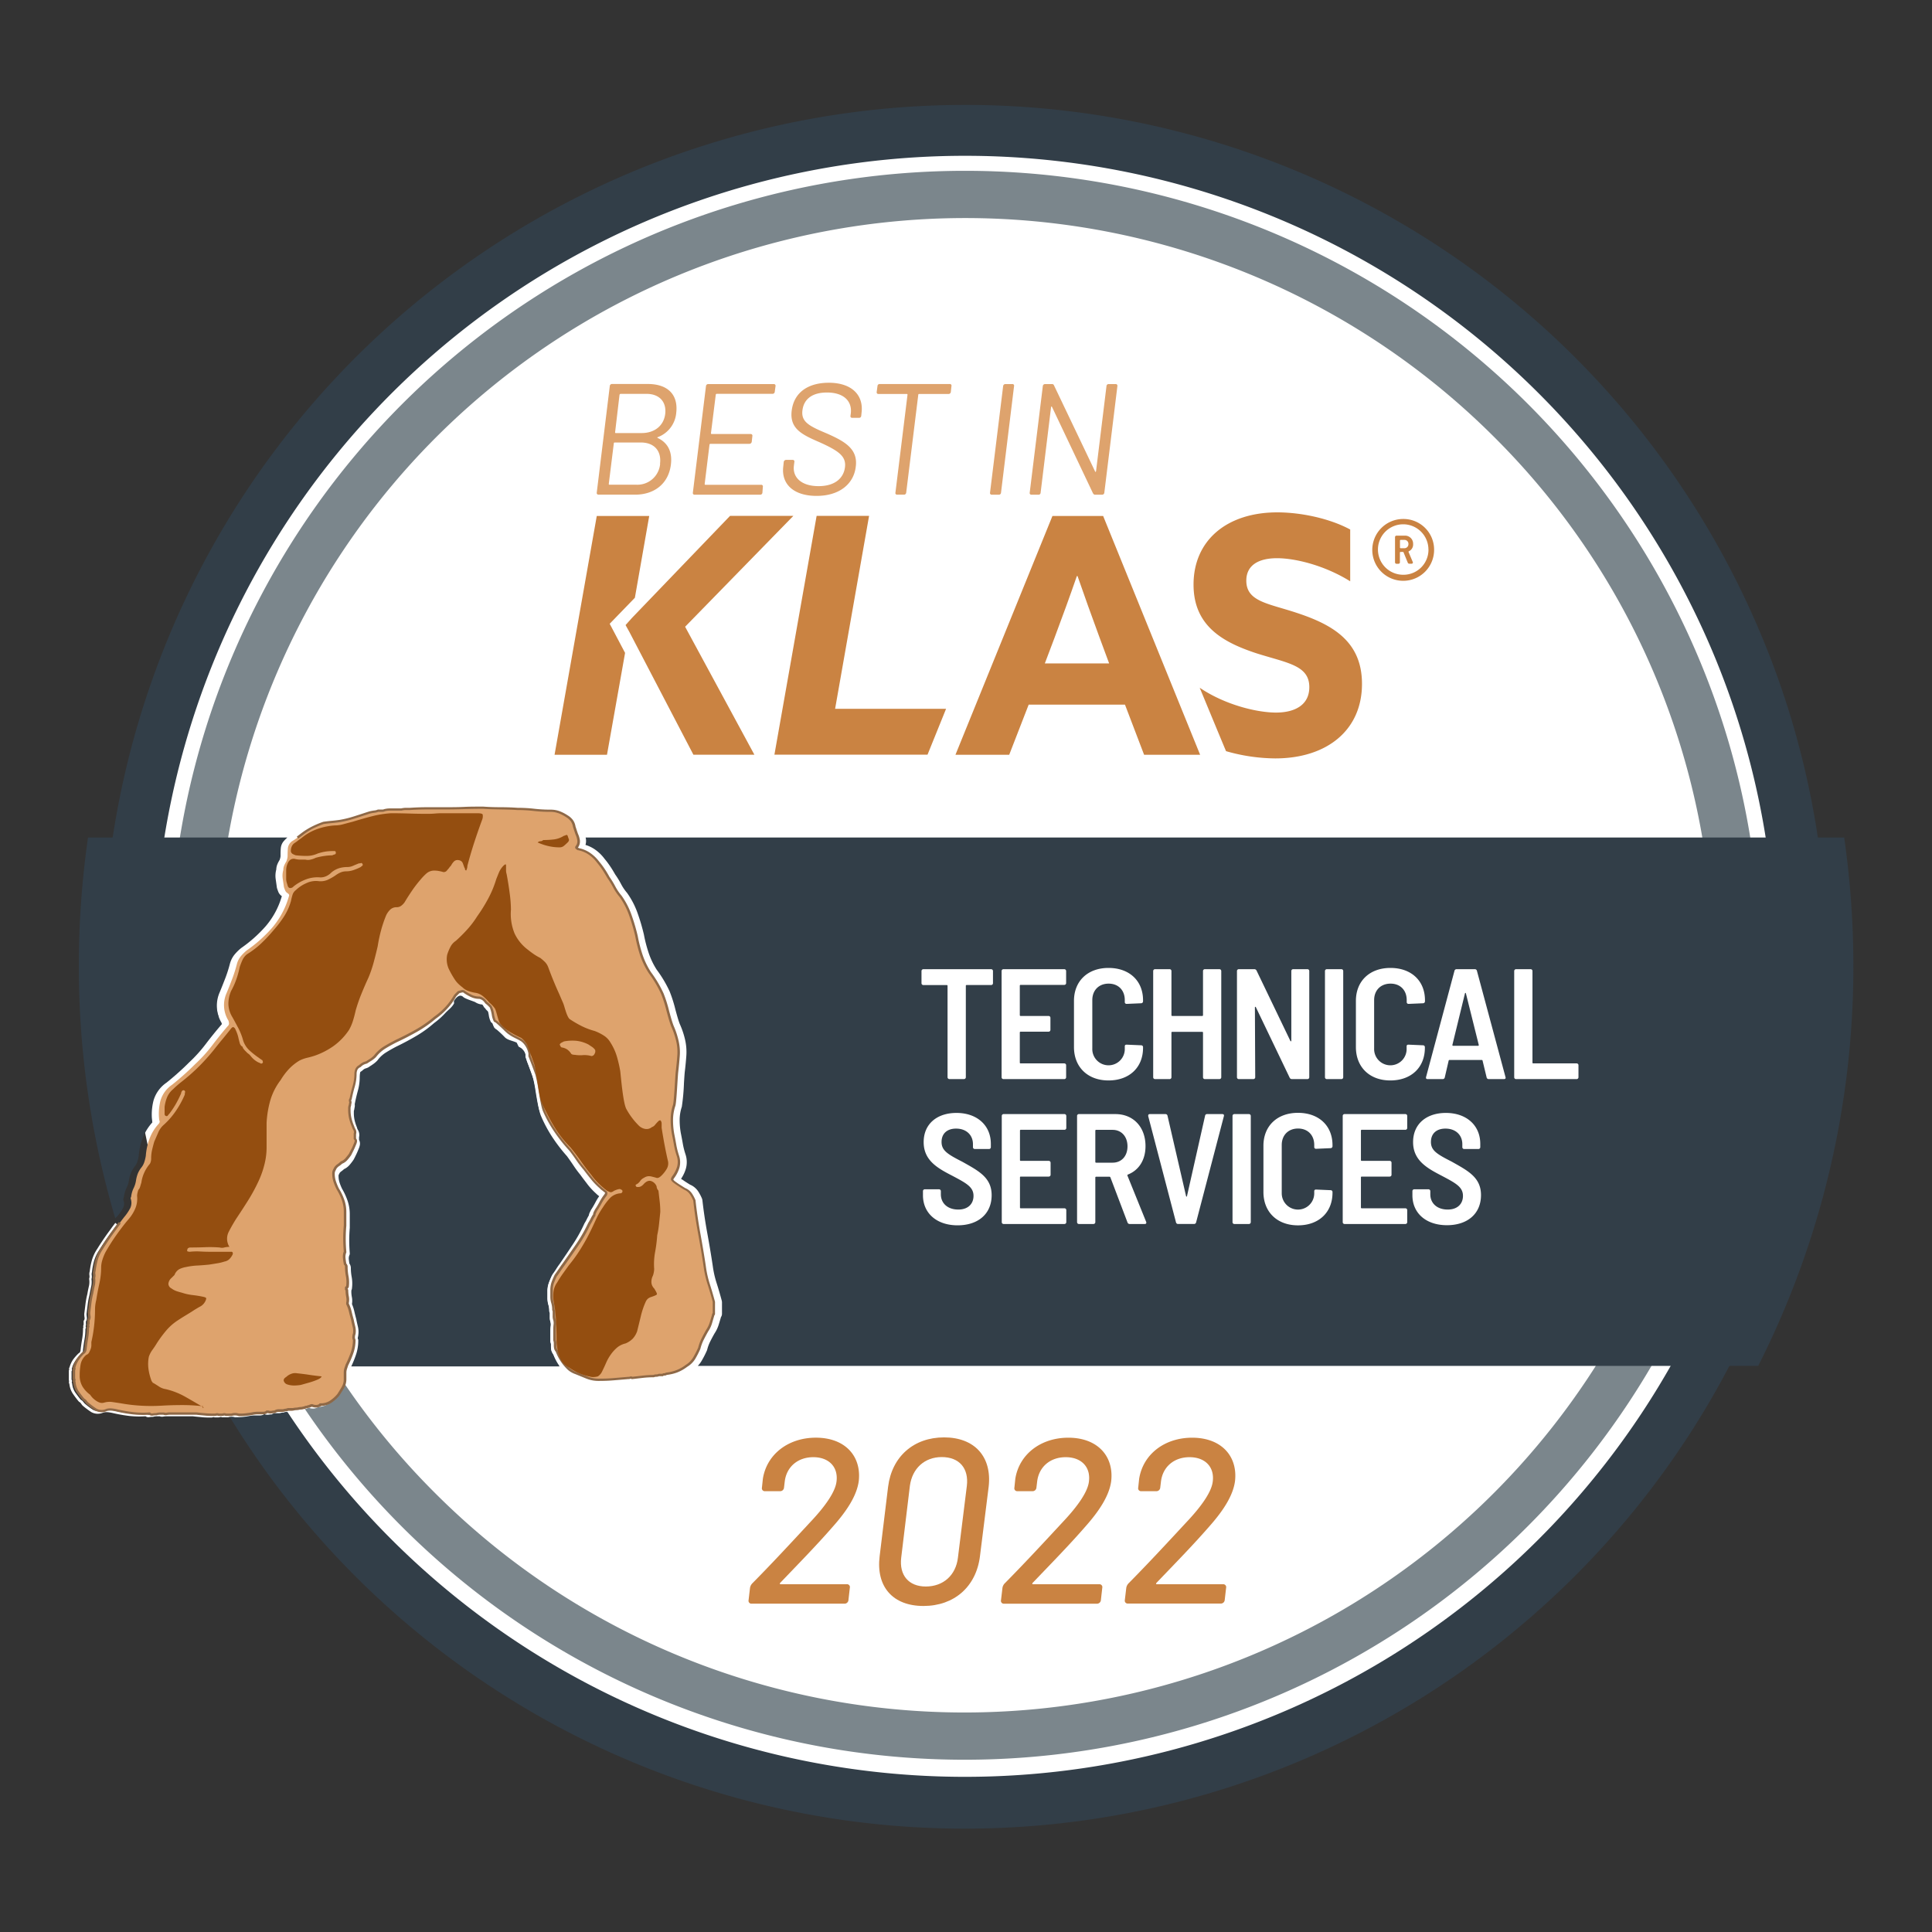 <svg xmlns="http://www.w3.org/2000/svg" xmlns:xlink="http://www.w3.org/1999/xlink" viewBox="0 0 800 800"><rect x="0" y="0" width="800" height="800" fill="#333333" stroke="none"/><defs><style>.cls-1{fill:#7b868c;}.cls-2{fill:none;}.cls-3{fill:#323e48;}.cls-4{fill:#fff;}.cls-5{fill:#ca8342;}.cls-6{fill:#dea36d;}.cls-7{fill:#8e6846;}.cls-8{fill:#944e10;}</style><symbol id="BIK_2021" data-name="BIK 2021" viewBox="0 0 738.94 714.2"><path class="cls-1" d="M67.41,484.5a329.56,329.56,0,0,0,607,.1,327.06,327.06,0,0,0,25.9-128.2,332.68,332.68,0,0,0-2.94-44.08l-.39.33c-1.53,1.37-3.09,2.84-4.63,4.38a59.13,59.13,0,0,0-6.83,7.58c-1.89,2.48-3.83,4.89-5.78,7.18.1,1.27.21,2.54.29,3.81a14,14,0,0,1,.84,3.68,13.24,13.24,0,0,1-.42,4.53q.25,6.22.26,12.49a309.85,309.85,0,0,1-528.9,219.1A307.51,307.51,0,0,1,65.58,409.2H45.74A325.31,325.31,0,0,0,67.41,484.5Z"/><path class="cls-2" d="M590.14,138A309.82,309.82,0,0,0,152,576.2,309.82,309.82,0,0,0,590.14,138Z"/><path class="cls-3" d="M663.51,522.2A336,336,0,0,1,89.76,540.49l-7.05,1.13-2.42,1.22-5.71-.58-7.17,1.26-.83.09A356.78,356.78,0,0,0,371.14,714.2a357.33,357.33,0,0,0,316.67-192Z"/><path class="cls-3" d="M700,218.1A357.14,357.14,0,0,0,24.85,444.61a14.91,14.91,0,0,1,.69-2.37,11.56,11.56,0,0,1,1.74-2.91,6,6,0,0,0,.89-1.7,14.65,14.65,0,0,0,.56-2.36A27.06,27.06,0,0,1,30.34,428a20.54,20.54,0,0,1,4.06-6.65l0-.07-.06-.31a23.09,23.09,0,0,1,.55-8.67A12.9,12.9,0,0,1,38.79,406a338,338,0,0,1-3.55-48.93,335.91,335.91,0,0,1,645.2-130.7,333.1,333.1,0,0,1,22.25,77.8h21.6A352.31,352.31,0,0,0,700,218.1Z"/><path class="cls-1" d="M674.64,228.9a329.56,329.56,0,0,0-607-.1A327.06,327.06,0,0,0,41.74,357a332.79,332.79,0,0,0,2.94,44.08c.13-.11.26-.22.38-.34,1.54-1.36,3.1-2.84,4.63-4.38a58.39,58.39,0,0,0,6.84-7.57c1.88-2.49,3.83-4.89,5.78-7.18-.1-1.28-.21-2.54-.29-3.82a13.89,13.89,0,0,1-.85-3.68,13.44,13.44,0,0,1,.43-4.52q-.26-6.22-.26-12.49A309.85,309.85,0,0,1,590.24,138a307.48,307.48,0,0,1,86.23,166.2h19.84A325.31,325.31,0,0,0,674.64,228.9Z"/><path class="cls-3" d="M20.41,460.22a18.6,18.6,0,0,0,2.08-3.09,3.67,3.67,0,0,0,.16-3l-.08-.23v-.24a2.72,2.72,0,0,1,.25-1.11l0-.12A12,12,0,0,1,24,448.67a9.32,9.32,0,0,0,.87-2.83,14.74,14.74,0,0,1,.85-3.13,12.1,12.1,0,0,1,1.74-2.92,6,6,0,0,0,.89-1.7,15.44,15.44,0,0,0,.57-2.36,26.68,26.68,0,0,1,1.6-7.31,20.87,20.87,0,0,1,4.06-6.66l0-.06-.06-.32a23.3,23.3,0,0,1,.55-8.67,13.55,13.55,0,0,1,5.38-7.41c1.61-1.29,3.25-2.68,4.83-4.09s3.09-2.84,4.63-4.38a59.81,59.81,0,0,0,6.83-7.58c2.13-2.8,4.32-5.51,6.53-8.06l.08-.08,0-.06a2.72,2.72,0,0,0-.12-.54,13.8,13.8,0,0,1-.77-12.6c.81-1.93,1.61-4,2.39-6A56.75,56.75,0,0,0,66.72,356a10.28,10.28,0,0,1,1.8-3.61,19.28,19.28,0,0,1,2.75-2.75l.1-.08a56.28,56.28,0,0,0,10.12-9A33.06,33.06,0,0,0,88,328.74q.12-.36.21-.66a3.93,3.93,0,0,1-1.45-1.74c-.17-.45-.35-.94-.53-1.48l-.07-.26c-.16-1.18-.33-2.36-.5-3.55a9.87,9.87,0,0,1,.24-4,6.06,6.06,0,0,1,.5-2.28,12.06,12.06,0,0,1,.9-1.71c.13-.38.22-.7.29-1a3.84,3.84,0,0,0,.08-.91c0-1,0-2.1.13-3.17A5.07,5.07,0,0,1,89,305.3a15.22,15.22,0,0,1,1.49-1.5H7.94A374.31,374.31,0,0,0,4.14,357,367.65,367.65,0,0,0,19.22,461.47Z"/><path class="cls-3" d="M735.14,303.8H214c0,.13.06.25.08.38a5.65,5.65,0,0,1-.15,2.68,14.18,14.18,0,0,1,3.88,1.86,17.1,17.1,0,0,1,4,3.87,36,36,0,0,1,2.35,3.13c.69,1,1.38,2.15,2.06,3.35a35,35,0,0,1,2.48,4.05,19.51,19.51,0,0,0,2.41,3.56l.08.1a33.52,33.52,0,0,1,4.34,8.39,83.61,83.61,0,0,1,2.6,8.83,57.54,57.54,0,0,0,2,7.68,31.1,31.1,0,0,0,3.3,6.86,49.54,49.54,0,0,1,5.36,9,56.59,56.59,0,0,1,2.39,7.54c.62,2.27,1.25,4.59,1.83,6a34.25,34.25,0,0,1,2.12,6.23,22.76,22.76,0,0,1,.55,7.08c-.16,2.15-.37,4.35-.64,6.55-.08.72-.2,2.54-.32,4.46a87.37,87.37,0,0,1-.86,9.66l0,.13a17.4,17.4,0,0,0-.93,5.5,30.34,30.34,0,0,0,.48,5.47c.33,1.67.63,3.25.88,4.7a30.59,30.59,0,0,0,1.07,4.15,10.16,10.16,0,0,1,.15,5.89,14.91,14.91,0,0,1-2,4.22l1.49,1c.71.47,1.46.94,2.24,1.42a7.57,7.57,0,0,1,3.4,2.84,18.8,18.8,0,0,1,1.57,3l.13.53c.5,4.47,1.17,9,2,13.54s1.62,9.2,2.3,13.76a40.64,40.64,0,0,0,1.57,7c.79,2.45,1.52,5,2.18,7.45l.07.51v4.82a2.35,2.35,0,0,1-.42,1.38c-.31,1.08-.62,2.13-.94,3.14a13.92,13.92,0,0,1-1.73,3.64c-.64,1.12-1.25,2.26-1.81,3.38a16.43,16.43,0,0,0-1.24,3.39l-.08.24a40.76,40.76,0,0,1-2.3,4.48,11.24,11.24,0,0,1-1.49,1.94H699.54A366,366,0,0,0,738.94,357,373.26,373.26,0,0,0,735.14,303.8Z"/><path class="cls-3" d="M202.53,521.71a21.8,21.8,0,0,1-1.87-3.78,4.22,4.22,0,0,1-.82-1.77,8.12,8.12,0,0,1-.16-1.53v-1a2.76,2.76,0,0,0-.14-.62l-.1-.63v-4.26a19.1,19.1,0,0,1,.13-2.25,3.46,3.46,0,0,0-.07-1.24,6.62,6.62,0,0,1-.31-1.91V500.8l0-.08-.2-.42v-.47a8.19,8.19,0,0,0-.28-2.19,10.88,10.88,0,0,1-.45-3.08v-2.75a11.49,11.49,0,0,1,.6-3.81,33.15,33.15,0,0,1,1.3-3.1l.13-.22c.5-.69,1-1.38,1.45-2.12s1-1.54,1.52-2.22c2.06-3,3.88-5.72,5.53-8.21a60.78,60.78,0,0,0,4.7-8.51l.1-.18a13.53,13.53,0,0,0,.89-1.61c.29-.59.56-1.09.83-1.54a4.28,4.28,0,0,1,.38-1.2c.18-.36.33-.68.48-1l.1-.17c.65-1,1.23-2,1.76-3a21.46,21.46,0,0,1,1.58-2.59l-.19-.15a10.82,10.82,0,0,1-1.14-1,28.78,28.78,0,0,1-3.45-3.7c-1-1.34-2.08-2.7-3-4a43.64,43.64,0,0,1-2.86-3.87c-.83-1.24-1.71-2.51-2.71-3.88a68.17,68.17,0,0,1-5.91-7.65,55.67,55.67,0,0,1-4.78-8.85c-.73-1.6-1.3-5.16-1.91-8.94a58.94,58.94,0,0,0-1.18-6.21c-.86-2.5-1.79-5.05-2.77-7.58l-.14-.59v-1a7.33,7.33,0,0,0-.73-2.07,6,6,0,0,0-1.41-1.75,11.14,11.14,0,0,0-1.17-.69l-.8-1.66c-1.46-.75-3.71-1-4.91-2.22-1-1.06-2.09-2.08-3.17-3l-.07-.07-.08-.07a3.78,3.78,0,0,1-.93-.72l-.13-.14a9.29,9.29,0,0,1-1.1-3.48c-.1-.47-.39-1.83-.55-2.29a10.49,10.49,0,0,0-1.41-1.35l-.45-.49a3.66,3.66,0,0,0-.69-.8c-.11-.09-.52-1.06-.87-1.17a6,6,0,0,1-2.87-1c-1-.45-3.74-1.25-4.79-2-1.92-2-3.75,1.29-3.87,1.33-.22.22,0,1.07-.06,1.16l0,.09c-1.05,1.82-2.28,2.51-3.66,4a30.75,30.75,0,0,1-4.61,4.11,47,47,0,0,1-7.5,5.41c-2.62,1.53-5.36,3-8.13,4.33-1.55.8-3.05,1.66-4.43,2.53a12.71,12.71,0,0,0-3.37,3.16l-.11.13a11.53,11.53,0,0,1-2.09,1.72l-1.65,1.09-.59.27a4.27,4.27,0,0,0-1.07.41,3.65,3.65,0,0,0-.72.59l-.48.35c-.36.19-.42.34-.45.4a10.82,10.82,0,0,0-.2,2.09,21,21,0,0,1-.81,5.68c-.45,1.66-.85,3.34-1.17,5l-.09.46a3.48,3.48,0,0,1-.06,1.4,2.61,2.61,0,0,0-.06.32l-.09.55a2.79,2.79,0,0,0-.15.57v.82a13.38,13.38,0,0,0,.31,2.94,18.59,18.59,0,0,0,1,3.05l0,.11a4.74,4.74,0,0,0,.45,1,4,4,0,0,1,.39,2.88V429a3.19,3.19,0,0,1,.33,2.17,7,7,0,0,1-.5,1.56c-.32.83-.67,1.64-1,2.32s-.64,1.33-1,2l-.12.21c-.51.72-1,1.39-1.59,2.07a6.67,6.67,0,0,1-2.32,1.77,10.54,10.54,0,0,1-1.23,1,2.47,2.47,0,0,0-.62.63l-.43.88a2.88,2.88,0,0,0,0,.35,8.55,8.55,0,0,0,.39,2.64,20.29,20.29,0,0,0,1.08,2.68,26.62,26.62,0,0,1,2.17,4.66,17.25,17.25,0,0,1,1,5.82v5.65c-.15,1.84-.23,3.61-.23,5.26s.08,3.41.23,5.22l0,.47-.17.43a3.44,3.44,0,0,0-.23,1.59q.09.9.24,1.83a3.4,3.4,0,0,1,.29.48,3.15,3.15,0,0,1,.32,1.39,20.49,20.49,0,0,0,.34,3.65,15.38,15.38,0,0,1,.14,4.54,2.51,2.51,0,0,1-.28,1.08,2.94,2.94,0,0,1,0,.51,12.07,12.07,0,0,0,.2,2.13,8.47,8.47,0,0,1,.06,3,16.89,16.89,0,0,1,1,3.11c.23,1,.51,2.13.83,3.29l0,.11c.17.85.37,1.74.6,2.71a9.42,9.42,0,0,1,.15,3.81l0,.21a2.85,2.85,0,0,0-.17.84.57.57,0,0,0,0,.25l.2.42v.46a18.24,18.24,0,0,1-1,5.93,44,44,0,0,1-1.9,4.67h86.22C203,522.37,202.74,522.05,202.53,521.71Z"/><path class="cls-4" d="M68.93,543.87l-.15,0a4.12,4.12,0,0,0-2.73,0l-.16,0h-2.4l-.1,0a.9.9,0,0,0-.67-.09,3.9,3.9,0,0,1-.88.14H60.45l-.11,0a.69.69,0,0,0-.5-.1,3.41,3.41,0,0,1-1.05.15c-1.15,0-2.35,0-3.58-.13s-2.47-.21-3.83-.38H40.29a7.12,7.12,0,0,0-1.18.12,2.68,2.68,0,0,1-1.46-.12H36.36a4.69,4.69,0,0,0-1.48.23l-.16,0a8.48,8.48,0,0,0-1.44.12,1.9,1.9,0,0,1-1.52-.36,38.38,38.38,0,0,1-6.73-.14,62.15,62.15,0,0,1-6.65-1.16,18.52,18.52,0,0,0-2.09-.37,5.42,5.42,0,0,0-2,.12,5.48,5.48,0,0,1-5-.19,35.55,35.55,0,0,1-3.6-2.7A9.92,9.92,0,0,1,5,538.1a2,2,0,0,0-.71-.62l-.16-.13c-.85-1-1.67-2.1-2.43-3.2a8.84,8.84,0,0,1-1.47-4.07,1.56,1.56,0,0,1-.12-1.18c0-.09,0-.1,0-.13L0,528.62V524.4l.15-.15s0,0,0-.1a1.14,1.14,0,0,1,.15-1A11,11,0,0,1,1.74,520,19.72,19.72,0,0,1,4,517.42l.13-.1a1.05,1.05,0,0,0,.53-.53,1.67,1.67,0,0,0,.21-.79c.17-1.6.39-3.1.64-4.52a25.79,25.79,0,0,0,.37-4.35v-.21l.15-.15s0,0,0-.11a1.64,1.64,0,0,1,.1-1.16v-1.57l.09-.12a1.53,1.53,0,0,0,.3-1.16,9.77,9.77,0,0,1-.13-1.6l.51-4.12a34.53,34.53,0,0,1,.77-4.11c.16-1,.38-2.07.63-3.17a7.51,7.51,0,0,0,.12-3l0-.12,0-.12a2.55,2.55,0,0,0,.11-1.28,3.69,3.69,0,0,1,.13-1.71,30.2,30.2,0,0,1,.89-4.59,16.88,16.88,0,0,1,2.22-4.71c1.37-2.21,2.83-4.39,4.32-6.47l1-1.35c.65-.91.94-1.33,2.17-2.93L20,464c-1.21,1.58-1.51,2-2.15,2.9l-1,1.35c-1.48,2.06-2.92,4.23-4.29,6.43a15.9,15.9,0,0,0-2.09,4.44,27.45,27.45,0,0,0-.87,4.48l0,.1A2.85,2.85,0,0,0,9.48,485a3.52,3.52,0,0,1-.1,1.64,8.94,8.94,0,0,1-.15,3.24C9,491,8.77,492,8.6,493a35.14,35.14,0,0,0-.76,4l-.51,4.06a10.29,10.29,0,0,0,.13,1.38,2.47,2.47,0,0,1-.38,1.74v1.49l0,.11a.75.75,0,0,0-.1.51,1.07,1.07,0,0,1-.1,1,25.78,25.78,0,0,1-.39,4.35c-.24,1.4-.46,2.88-.63,4.41a2.58,2.58,0,0,1-.3,1.18,2.07,2.07,0,0,1-.91.94,19,19,0,0,0-2,2.42,9.65,9.65,0,0,0-1.33,2.89l0,.12-.09.08s0,0,0,.14a1.07,1.07,0,0,1-.1,1v3.45a1.08,1.08,0,0,1,.1,1,.73.73,0,0,0,.1.49l.05.17a8,8,0,0,0,1.31,3.71c.73,1,1.5,2.07,2.32,3a3,3,0,0,1,1,.86,8,8,0,0,0,.59.7,31.36,31.36,0,0,0,3.47,2.6,4.57,4.57,0,0,0,4.12.07,6.58,6.58,0,0,1,2.38-.15,18.29,18.29,0,0,1,2.22.39,59.3,59.3,0,0,0,6.52,1.13,36.78,36.78,0,0,0,6.75.13l.23,0,.16.16a.89.89,0,0,0,.84.24,9.44,9.44,0,0,1,1.52-.13,5.63,5.63,0,0,1,1.72-.26h1.51l.11.06a1.74,1.74,0,0,0,1,.08,7.83,7.83,0,0,1,1.34-.14H51.45c1.4.17,2.67.3,3.83.39s2.39.12,3.51.12a2.37,2.37,0,0,0,.74-.1,1.57,1.57,0,0,1,1.15.1h1.16a3.24,3.24,0,0,0,.64-.11,1.84,1.84,0,0,1,1.24.11h2.09a5.15,5.15,0,0,1,3.2,0c.94,0,1.88,0,2.79-.12a25.17,25.17,0,0,0,2.61-.38,13.3,13.3,0,0,1,2.51-.26h2.15a2.41,2.41,0,0,0,.74-.1,1.15,1.15,0,0,0,.43-.26l.14-.15.88,0a2.67,2.67,0,0,0,1.28.11,8.23,8.23,0,0,1,1.2-.13,3.15,3.15,0,0,1,1.67-.51h1.52a2.33,2.33,0,0,0,.73-.11,2.89,2.89,0,0,1,.93-.14,2.7,2.7,0,0,1,1.13-.26h1a3.8,3.8,0,0,0,.89-.11c.66-.17,1.35-.08,2-.25a4.3,4.3,0,0,1,1.14-.15,2.6,2.6,0,0,0,.63-.11,5,5,0,0,1,.69-.13,1.41,1.41,0,0,1,.83-.26,1.61,1.61,0,0,0,.66-.2l.11-.06H98a7.77,7.77,0,0,1,.85-.35,1.58,1.58,0,0,1,1.22.13,3.5,3.5,0,0,0,1.38.11,5.17,5.17,0,0,0,.81-.25.73.73,0,0,1,.68-.4,6.79,6.79,0,0,0,3.78-1.06,14.63,14.63,0,0,0,3.19-2.82c.63-1,1.26-2,1.84-3a6.26,6.26,0,0,0,.82-3.29v-2.54a6.42,6.42,0,0,1,.28-1.93l.51-1.52a44.54,44.54,0,0,0,2.16-5.07,15.7,15.7,0,0,0,.86-5.05,3,3,0,0,1-.26-1.25,5.15,5.15,0,0,1,.28-1.55,6.89,6.89,0,0,0-.14-2.77c-.25-1-.46-1.94-.64-2.81-.33-1.16-.63-2.32-.88-3.41a13.41,13.41,0,0,0-1.1-3l0-.11v-.62a6.46,6.46,0,0,0,0-2.44,13.27,13.27,0,0,1-.27-2.63.33.33,0,0,0-.1-.15l-.15-.15v-.92l.23-.23.28-.29v-.1a12.78,12.78,0,0,0-.12-3.9,22.42,22.42,0,0,1-.39-4.15.61.61,0,0,0-.07-.28,1.54,1.54,0,0,0-.29-.38l-.11-.1,0-.15c-.17-.87-.3-1.73-.38-2.58a5.71,5.71,0,0,1,.37-2.66c-.17-1.86-.25-3.67-.25-5.38s.09-3.59.26-5.49v-5.54a14.42,14.42,0,0,0-.85-5,23.59,23.59,0,0,0-2.11-4.34,24.59,24.59,0,0,1-1.32-3.15,11,11,0,0,1-.53-3.45,3.38,3.38,0,0,1,.3-1.49c.18-.34.34-.67.51-1a5.18,5.18,0,0,1,1.44-1.47,6.78,6.78,0,0,0,1.19-1l.17-.11a4.65,4.65,0,0,0,1.83-1.25c.52-.61,1-1.24,1.5-1.88l1-2c.33-.65.66-1.4,1-2.24a4,4,0,0,0,.36-1.06.68.68,0,0,0-.24-.68l-.15-.15v-2.36a1.62,1.62,0,0,0-.07-1.27,8.19,8.19,0,0,1-.68-1.49,20.43,20.43,0,0,1-1.15-3.47,15.72,15.72,0,0,1-.39-3.53V416a4.46,4.46,0,0,1,.25-1.23,4.92,4.92,0,0,1,.14-.79.9.9,0,0,0-.09-.67l0-.11v-.37a1.2,1.2,0,0,1,.29-.74c.35-1.69.77-3.4,1.25-5.1a18.5,18.5,0,0,0,.74-5.06,5.27,5.27,0,0,1,.42-2.09,3.29,3.29,0,0,1,1.56-1.61,7,7,0,0,1,1.18-.91,6.7,6.7,0,0,1,1.7-.66c.49-.33,1.07-.7,1.71-1.1a9.46,9.46,0,0,0,1.69-1.33,15.55,15.55,0,0,1,4.15-3.75c1.5-.91,3.13-1.81,4.85-2.68,2.85-1.34,5.65-2.78,8.34-4.3a46.44,46.44,0,0,0,7.53-5.26,29.51,29.51,0,0,0,4.52-3.89,26.56,26.56,0,0,0,3.48-4.61,4.84,4.84,0,0,1,.84-1.11c.34-.33.68-.67,1-1l.09-.09.11,0a13.48,13.48,0,0,1,1.45-.4,1.73,1.73,0,0,1,1.6.52,19.63,19.63,0,0,0,2.76,1.54,7,7,0,0,0,3,.59l.13,0a4.78,4.78,0,0,1,1.83.85,6,6,0,0,1,1.2,1.31,13.35,13.35,0,0,1,1.91,1.79,9.59,9.59,0,0,1,1,3.31,13.11,13.11,0,0,0,.66,2.47,1.4,1.4,0,0,0,.33.24,2.5,2.5,0,0,1,.64.47c1.15,1,2.31,2.06,3.42,3.17a13.75,13.75,0,0,0,3.54,2.57l1.78.88a16.34,16.34,0,0,1,1.57.92,8.44,8.44,0,0,1,2.19,2.59,9.45,9.45,0,0,1,1.07,3.07v1c1,2.55,2,5.12,2.88,7.66a53.81,53.81,0,0,1,1.35,6.7c.55,3.32,1.18,7.09,1.8,8.43a53.36,53.36,0,0,0,4.78,8.54,67.27,67.27,0,0,0,6,7.55c1.11,1.49,2.07,2.82,3,4.12a43.54,43.54,0,0,0,2.88,3.75c1,1.36,2.07,2.71,3.17,4.07a27.91,27.91,0,0,0,3.36,3.48,10.63,10.63,0,0,0,1,.87,7.32,7.32,0,0,1,.76.62,1.61,1.61,0,0,1,.81.89,1.84,1.84,0,0,1-.44,1.57,19.56,19.56,0,0,0-1.87,2.88c-.6,1.11-1.25,2.19-1.93,3.21-.13.28-.31.62-.48,1a1.81,1.81,0,0,0-.2.78v.15l-.08.13a16.67,16.67,0,0,0-1,1.73,15.7,15.7,0,0,1-1,1.82,63.81,63.81,0,0,1-5.07,8.88c-1.74,2.54-3.65,5.28-5.83,8.37-.51.67-1,1.38-1.52,2.14s-1,1.52-1.53,2.18a27.57,27.57,0,0,0-1.2,2.79,8.68,8.68,0,0,0-.48,3v2.79a8.25,8.25,0,0,0,.36,2.39,10.06,10.06,0,0,1,.4,2.82,2.36,2.36,0,0,1,.26,1v2a4.11,4.11,0,0,0,.22,1.24,5.72,5.72,0,0,1,.15,2.24,16.53,16.53,0,0,0-.12,2v4.23a4.37,4.37,0,0,1,.25,1.34v1a5.27,5.27,0,0,0,.12,1,1.68,1.68,0,0,0,.5.88l.11.18a20.07,20.07,0,0,0,1.85,3.71,19.76,19.76,0,0,0,2.6,3.21,7.15,7.15,0,0,0,1.54,1.19,8.42,8.42,0,0,0,1.56.72l4.72,1.91a12.47,12.47,0,0,0,4.75.85c2.2,0,4.28-.08,6.17-.25l6-.51a1.26,1.26,0,0,0,.56-.07,1.22,1.22,0,0,1,1.08.06l4.29-.49a37.76,37.76,0,0,1,4.39-.26,3,3,0,0,1,1.25-.25,2,2,0,0,0,.91-.2l.11-.06h1.47a1.59,1.59,0,0,1,.93-.25.6.6,0,0,0,.4-.1l.13-.13.18,0a16.9,16.9,0,0,0,4.18-1,15.66,15.66,0,0,0,3.94-2.21,9.27,9.27,0,0,0,3-3,38.7,38.7,0,0,0,2.12-4.12,18.4,18.4,0,0,1,1.4-3.82c.6-1.19,1.24-2.39,1.92-3.58a11.21,11.21,0,0,0,1.47-3.07c.34-1.07.67-2.19,1-3.35a.71.71,0,0,1,.25-.54v-4.64c-.65-2.43-1.36-4.87-2.13-7.26a43.74,43.74,0,0,1-1.67-7.44c-.66-4.52-1.43-9.12-2.27-13.66s-1.52-9.13-2-13.65A16.15,16.15,0,0,0,256.2,452a5.26,5.26,0,0,0-2.44-2c-.93-.55-1.74-1.07-2.49-1.57s-1.49-1-2.18-1.53a4.3,4.3,0,0,1-.78-.94c-.18-.36-.05-.81.41-1.51a12.64,12.64,0,0,0,2.09-4,7.55,7.55,0,0,0-.12-4.4,32.43,32.43,0,0,1-1.16-4.5c-.25-1.43-.54-3-.88-4.67a33.72,33.72,0,0,1-.52-5.93,19.77,19.77,0,0,1,1-6.24c.3-1.31.57-5.69.79-9.2.13-2,.24-3.83.33-4.61.26-2.16.47-4.33.63-6.44a20.25,20.25,0,0,0-.49-6.31,32.16,32.16,0,0,0-2-5.87,63.92,63.92,0,0,1-1.92-6.32,55.08,55.08,0,0,0-2.26-7.16,48.25,48.25,0,0,0-5.14-8.65,33.51,33.51,0,0,1-3.62-7.49,59.73,59.73,0,0,1-2.05-7.92,82.73,82.73,0,0,0-2.51-8.55,31.58,31.58,0,0,0-4-7.73,20.83,20.83,0,0,1-2.7-4,37.37,37.37,0,0,0-2.37-3.87c-.7-1.21-1.37-2.31-2-3.3a32.13,32.13,0,0,0-2.25-3,14.7,14.7,0,0,0-3.45-3.33,11.78,11.78,0,0,0-4.38-1.83l-.12,0a3.43,3.43,0,0,1-.89-.6c-.18-.18-.5-.67.21-1.42a3.2,3.2,0,0,0,.41-2.27,8.79,8.79,0,0,0-.71-2.27c-.19-.55-.36-1-.52-1.53s-.35-1.07-.53-1.58a5.54,5.54,0,0,0-.93-2.39,6.63,6.63,0,0,0-1.89-1.64,15.73,15.73,0,0,0-3.09-1.61,9.72,9.72,0,0,0-3.49-.6,59.35,59.35,0,0,1-6.91-.39,59.39,59.39,0,0,0-6.78-.37c-4.92-.35-9.94-.18-14.23-.51-2.61,0-5.29,0-7.93.13s-5.23.12-8,.12h-7.1c-2.3,0-4.76.09-7.32.25h-1.68a8,8,0,0,0-1.78.23l-.12,0h-4.81a8,8,0,0,0-1.86.23,2.8,2.8,0,0,1-1.18.28h-1.67a5.57,5.57,0,0,1-1.57.37,20,20,0,0,0-2,.37c-2,.67-4.06,1.35-6.18,2a44.49,44.49,0,0,1-6.28,1.54c-1.19.17-2.31.3-3.33.38s-2.09.21-3.27.38a37.21,37.21,0,0,0-4.41,1.85,28.05,28.05,0,0,0-4.23,2.62l-2,1.52-.6-.8,2-1.52a28.81,28.81,0,0,1,4.39-2.71A34.44,34.44,0,0,1,104,297.3c1.28-.19,2.39-.32,3.41-.4s2.09-.21,3.26-.38a44.42,44.42,0,0,0,6.13-1.5q3.16-1,6.2-2a19.77,19.77,0,0,1,2.13-.4,4.69,4.69,0,0,0,1.36-.33l.1-.05h1.9a1.74,1.74,0,0,0,.78-.2l.11,0a8.92,8.92,0,0,1,2.15-.27h4.75a8.42,8.42,0,0,1,2-.25h1.65c2.55-.17,5-.26,7.35-.26h7.1c2.76,0,5.44,0,8-.12s5.35-.13,8-.13q3.3.26,7,.25c2.41,0,4.85.09,7.25.26h0a60.64,60.64,0,0,1,6.83.38,59.53,59.53,0,0,0,6.79.38,10.8,10.8,0,0,1,3.85.66,16.89,16.89,0,0,1,3.26,1.7,7.21,7.21,0,0,1,2.15,1.89,6.12,6.12,0,0,1,1.11,2.75c.15.43.32.94.49,1.45s.35,1,.51,1.52a9.3,9.3,0,0,1,.78,2.48,4.21,4.21,0,0,1-.57,3l-.08.1-.14.16a4.1,4.1,0,0,0,.46.28,12.66,12.66,0,0,1,4.68,2,15.55,15.55,0,0,1,3.66,3.54,32.17,32.17,0,0,1,2.3,3.06c.68,1,1.37,2.14,2.05,3.32a36.11,36.11,0,0,1,2.41,3.95,20.79,20.79,0,0,0,2.6,3.83,32.26,32.26,0,0,1,4.15,8,86.19,86.19,0,0,1,2.55,8.67,60,60,0,0,0,2,7.81,32.4,32.4,0,0,0,3.5,7.24,48.27,48.27,0,0,1,5.23,8.81,55.77,55.77,0,0,1,2.31,7.31c.62,2.29,1.27,4.66,1.88,6.19a33.28,33.28,0,0,1,2.05,6,21.35,21.35,0,0,1,.52,6.62c-.16,2.13-.38,4.31-.64,6.49-.09.75-.2,2.51-.32,4.55-.22,3.55-.5,8-.83,9.41a18.88,18.88,0,0,0-1,6,32.43,32.43,0,0,0,.5,5.74c.34,1.68.63,3.25.89,4.69a30.76,30.76,0,0,0,1.12,4.36,8.62,8.62,0,0,1,.13,5,13.39,13.39,0,0,1-2.23,4.34,2.39,2.39,0,0,0-.3.56,4.79,4.79,0,0,0,.51.56c.62.46,1.33,1,2.07,1.46s1.56,1,2.39,1.51a6.14,6.14,0,0,1,2.83,2.31,16.9,16.9,0,0,1,1.43,2.75l0,.13c.5,4.52,1.18,9.11,2,13.65s1.61,9.17,2.28,13.7a42.49,42.49,0,0,0,1.63,7.27c.78,2.43,1.51,4.91,2.16,7.38l0,.13v4.81a.73.73,0,0,1-.27.64h0c-.34,1.18-.68,2.33-1,3.43a12.8,12.8,0,0,1-1.58,3.3c-.65,1.14-1.29,2.33-1.87,3.49a18.29,18.29,0,0,0-1.36,3.7,37,37,0,0,1-2.21,4.32,9.82,9.82,0,0,1-3.33,3.33,16.77,16.77,0,0,1-4.14,2.33,18.32,18.32,0,0,1-4.28,1,1.55,1.55,0,0,1-1,.28.62.62,0,0,0-.41.11l-.15.14h-1.61a3,3,0,0,1-1.25.26,2,2,0,0,0-.92.2l-.11,0H241a37.46,37.46,0,0,0-4.38.25l-4.44.51h-.14l-.13-.06a.79.79,0,0,0-.35-.12,2,2,0,0,1-1,.17l-5.92.5c-1.91.17-4,.26-6.25.26a13.26,13.26,0,0,1-5.13-.93c-1.43-.59-3-1.22-4.69-1.89a9.39,9.39,0,0,1-1.71-.8,8.15,8.15,0,0,1-1.75-1.34,20.32,20.32,0,0,1-2.73-3.38,21.11,21.11,0,0,1-1.91-3.8,2.65,2.65,0,0,1-.69-1.31,6.62,6.62,0,0,1-.14-1.24v-1a3.59,3.59,0,0,0-.22-1.1l0-.16v-4.31a16.52,16.52,0,0,1,.13-2.09,4.84,4.84,0,0,0-.12-1.85,5,5,0,0,1-.26-1.51v-2a1.56,1.56,0,0,0-.2-.66l-.06-.11v-.12a9.11,9.11,0,0,0-.36-2.64,9.56,9.56,0,0,1-.4-2.68v-2.79a9.75,9.75,0,0,1,.54-3.34,31.08,31.08,0,0,1,1.29-3c.53-.71,1-1.43,1.55-2.2s1-1.51,1.54-2.18c2.17-3.08,4.07-5.81,5.81-8.35a61.69,61.69,0,0,0,5-8.8,15.08,15.08,0,0,0,1-1.78,18.62,18.62,0,0,1,1-1.71,2.79,2.79,0,0,1,.3-1.08c.17-.34.34-.67.5-1,.7-1.05,1.33-2.11,1.92-3.19a19.53,19.53,0,0,1,2-3c.32-.49.29-.67.29-.67a.72.72,0,0,0-.38-.34l-.13-.09a6.52,6.52,0,0,0-.71-.59,11.43,11.43,0,0,1-1.07-.94,28.15,28.15,0,0,1-3.45-3.58c-1.11-1.36-2.18-2.73-3.18-4.07a45,45,0,0,1-2.93-3.82c-.88-1.28-1.83-2.61-2.9-4a67.41,67.41,0,0,1-6.1-7.62,55,55,0,0,1-4.86-8.7c-.67-1.45-1.29-5.13-1.88-8.68a54.28,54.28,0,0,0-1.3-6.53c-.9-2.55-1.88-5.14-2.91-7.71l0-.18v-1a8.62,8.62,0,0,0-1-2.67,7.35,7.35,0,0,0-1.9-2.26,14.73,14.73,0,0,0-1.43-.83l-1.77-.89a14.72,14.72,0,0,1-3.81-2.75C178.12,383,177,382,175.82,381a1.63,1.63,0,0,0-.41-.31,2.65,2.65,0,0,1-.63-.47,9,9,0,0,1-.89-2.92,13.4,13.4,0,0,0-.78-2.86,12.64,12.64,0,0,0-1.83-1.7l-.11-.12a5.34,5.34,0,0,0-1-1.16,3.72,3.72,0,0,0-1.4-.65,7.8,7.8,0,0,1-3.31-.68,21.46,21.46,0,0,1-3-1.68.83.83,0,0,0-.76-.31c-.37.08-.78.19-1.22.33l-.94.93a3.58,3.58,0,0,0-.66.89,27.88,27.88,0,0,1-3.63,4.8,30.33,30.33,0,0,1-4.64,4,47.65,47.65,0,0,1-7.65,5.35c-2.71,1.52-5.53,3-8.39,4.32-1.69.85-3.3,1.74-4.77,2.64a14.74,14.74,0,0,0-3.92,3.55,9.92,9.92,0,0,1-1.91,1.51l-1.76,1.13-.15.07a6,6,0,0,0-1.52.58,5.44,5.44,0,0,0-1,.82l-.13.09a2.34,2.34,0,0,0-1.16,1.14,4.41,4.41,0,0,0-.34,1.7,19.39,19.39,0,0,1-.78,5.34c-.49,1.71-.91,3.45-1.25,5.15l0,.15-.11.1a.43.43,0,0,0-.11.16V413a1.87,1.87,0,0,1,.11,1.25,3.45,3.45,0,0,0-.11.63l0,.16a3.53,3.53,0,0,0-.23,1v.89a14.42,14.42,0,0,0,.37,3.31,19.12,19.12,0,0,0,1.11,3.33,6.42,6.42,0,0,0,.6,1.34,2.59,2.59,0,0,1,.2,2v1.77a1.63,1.63,0,0,1,.37,1.43,5.12,5.12,0,0,1-.42,1.27c-.33.83-.68,1.61-1,2.28s-.67,1.35-1,2c-.54.73-1.06,1.38-1.59,2a5.48,5.48,0,0,1-2.13,1.49,8.17,8.17,0,0,1-1.27,1,4,4,0,0,0-1.12,1.12l-.48,1a2.38,2.38,0,0,0-.2,1,10,10,0,0,0,.48,3.14,22.82,22.82,0,0,0,1.24,3,24.61,24.61,0,0,1,2.18,4.49,15.59,15.59,0,0,1,.91,5.36v5.58c-.17,1.92-.25,3.73-.25,5.45s.08,3.54.25,5.4v.12l0,.11a4.93,4.93,0,0,0-.35,2.31c.08.77.2,1.56.35,2.34a2.43,2.43,0,0,1,.36.52,1.58,1.58,0,0,1,.18.73,22.22,22.22,0,0,0,.37,4,13.53,13.53,0,0,1,.13,4.21.89.89,0,0,1-.28.68l-.22.22V491a1.11,1.11,0,0,1,.25.7,13,13,0,0,0,.25,2.44,7,7,0,0,1,0,2.73v.28a15.09,15.09,0,0,1,1.14,3.18c.24,1.07.54,2.21.88,3.4.17.87.38,1.79.63,2.8a7.93,7.93,0,0,1,.14,3.25,4.36,4.36,0,0,0-.25,1.31,2,2,0,0,0,.2.91l.06.11v.12a16.48,16.48,0,0,1-.92,5.49,42.06,42.06,0,0,1-2.18,5.12c-.14.44-.31,1-.48,1.46a5.21,5.21,0,0,0-.23,1.61v2.54a7.44,7.44,0,0,1-1,3.8c-.59,1-1.24,2-1.92,3.06a15.74,15.74,0,0,1-3.44,3.07,7.84,7.84,0,0,1-4.08,1.21v.06l-.27.14a4.91,4.91,0,0,1-1.26.43,4.52,4.52,0,0,1-1.88-.13l-.1,0a.64.64,0,0,0-.49-.1,6.13,6.13,0,0,0-.84.35l-.1.05h-.26a2.4,2.4,0,0,1-1,.26.34.34,0,0,0-.28.11l-.15.14h-.2a2.79,2.79,0,0,0-.64.11,3.6,3.6,0,0,1-.88.14,3.74,3.74,0,0,0-.89.11c-.69.17-1.38.09-2,.26a4.94,4.94,0,0,1-1.14.14h-1a1.81,1.81,0,0,0-.79.2l-.11.05H88.7a2.4,2.4,0,0,0-.72.1,3.21,3.21,0,0,1-1,.16H85.41a2.28,2.28,0,0,0-1.25.42l-.12.08h-.15a7.33,7.33,0,0,0-1.19.12A3.55,3.55,0,0,1,81,542.6h-.24a2.08,2.08,0,0,1-.66.36,3.51,3.51,0,0,1-1.05.15H76.92a11.31,11.31,0,0,0-2.31.25c-.86.16-1.78.29-2.71.38S69.93,543.87,68.93,543.87ZM209.51,308Z"/><polygon class="cls-5" points="317.3 250.5 331.37 170.6 309.65 170.6 292.17 269.49 355.57 269.49 363.25 250.5 317.3 250.5"/><path class="cls-5" d="M407.29,170.66h21l40.16,98.88H445.25l-7.92-20.76H397.45l-8.06,20.76H367.13Zm-3.15,61.05h26.63l-4.09-11.06c-2.87-7.79-6.42-17.62-9-25.13h-.27c-2.59,7.51-6.15,17.34-9.29,25.67Z"/><path class="cls-5" d="M468.32,241.81c10.52,7.11,23.76,10.25,31.55,10.25s13.79-3.14,13.79-10.52c0-9.15-9.28-10-22-14.06-13.65-4.51-25.94-11.2-25.94-28.41,0-18.44,13.93-29.91,34.68-29.91,9.7,0,21.58,2.46,30.19,7.1V197.7c-10.52-6.55-22.67-9.56-30.32-9.56-7.37,0-12.7,2.73-12.7,9.29,0,8.74,9.15,9.42,21,13.38,14.89,4.92,26.9,11.89,26.9,29.37,0,19.25-14.61,30.86-35.91,30.86a75.43,75.43,0,0,1-20.38-3c.07.27-10.9-26.24-10.9-26.24"/><path class="cls-5" d="M230.53,215.83l2.69-3,40.57-42.21H300l-44.81,45.9,28.69,53H258.63l-26.5-50.81Zm-6.57-.54,6.37,12.06-7.49,42.19H201.13l17.48-98.89h21.72l-5.94,33.87Z"/><path class="cls-6" d="M104,538.78a4.49,4.49,0,0,1-1.14.39,3.93,3.93,0,0,1-1.64-.13,1.13,1.13,0,0,0-.89-.13,8.05,8.05,0,0,0-.88.38h-.25a2,2,0,0,1-.89.25.86.86,0,0,0-.63.26,3.65,3.65,0,0,0-.76.12,3.21,3.21,0,0,1-.76.13,3.94,3.94,0,0,0-1,.13,4.36,4.36,0,0,1-1,.12,3.89,3.89,0,0,0-1,.13,4.44,4.44,0,0,1-1,.13h-1a2.25,2.25,0,0,0-1,.25,2.93,2.93,0,0,0-.88.12,2.69,2.69,0,0,1-.89.13H86.79a2.68,2.68,0,0,0-1.51.51,8.44,8.44,0,0,0-1.27.12,3,3,0,0,1-1.52-.12H82a1.66,1.66,0,0,1-.63.38,3,3,0,0,1-.89.12H78.32a12.13,12.13,0,0,0-2.4.26c-.84.16-1.73.29-2.66.38s-1.89.12-2.9.12a4.75,4.75,0,0,0-3,0H65a1.38,1.38,0,0,0-1-.12,3.56,3.56,0,0,1-.76.12H62a1.13,1.13,0,0,0-.89-.12,2.88,2.88,0,0,1-.88.12q-1.77,0-3.54-.12c-1.18-.09-2.45-.22-3.8-.38H41.78a7.3,7.3,0,0,0-1.27.12,2.13,2.13,0,0,1-1.26-.12h-1.4a5.17,5.17,0,0,0-1.64.25,8.75,8.75,0,0,0-1.52.13,1.4,1.4,0,0,1-1.26-.38,37.71,37.71,0,0,1-6.83-.13A58.46,58.46,0,0,1,20,541.06a17,17,0,0,0-2.14-.38,5.88,5.88,0,0,0-2.15.13q-2.79,1-4.56-.13A33.59,33.59,0,0,1,7.63,538a9.72,9.72,0,0,1-.63-.76,2.47,2.47,0,0,0-.89-.76c-.84-1-1.64-2.07-2.4-3.16a8.44,8.44,0,0,1-1.39-3.92,1.18,1.18,0,0,1-.13-.89.56.56,0,0,0-.12-.63v-3.8a.54.54,0,0,0,.12-.62.59.59,0,0,1,.13-.64,10.09,10.09,0,0,1,1.39-3,19.3,19.3,0,0,1,2.15-2.53,1.65,1.65,0,0,0,.76-.76,2.22,2.22,0,0,0,.25-1c.17-1.52.38-3,.63-4.43a24.72,24.72,0,0,0,.38-4.42A.57.57,0,0,0,8,506a1.16,1.16,0,0,1,.13-.88v-1.52a2.08,2.08,0,0,0,.38-1.52,8.56,8.56,0,0,1-.13-1.51l.51-4.05a33.91,33.91,0,0,1,.76-4.05c.17-1,.37-2.06.63-3.16a8.07,8.07,0,0,0,.12-3.16,3,3,0,0,0,.13-1.52,3.17,3.17,0,0,1,.13-1.52,29.44,29.44,0,0,1,.88-4.55A16.17,16.17,0,0,1,13.7,474q2-3.29,4.3-6.45t4.81-6.45a20.87,20.87,0,0,0,2.53-3.66,5.16,5.16,0,0,0,.25-4.18,1.1,1.1,0,0,1,.13-.51,1.11,1.11,0,0,0,.12-.5,10.87,10.87,0,0,1,1-3.29,10.61,10.61,0,0,0,1-3.29,13.46,13.46,0,0,1,.75-2.78,10.49,10.49,0,0,1,1.52-2.53,7.31,7.31,0,0,0,1.14-2.15,17,17,0,0,0,.63-2.65,25.31,25.31,0,0,1,1.52-7,19,19,0,0,1,3.79-6.19,1.52,1.52,0,0,0,.38-.64,1.08,1.08,0,0,0-.13-.88,21.72,21.72,0,0,1,.51-8.1,12,12,0,0,1,4.81-6.57c1.68-1.35,3.33-2.74,4.93-4.17s3.16-2.91,4.68-4.43a59.91,59.91,0,0,0,7-7.71q3.16-4.18,6.45-8a1.45,1.45,0,0,0,.51-1,4.14,4.14,0,0,0-.25-1.27,12.2,12.2,0,0,1-.76-11.38c.84-2,1.64-4.05,2.4-6.07a56.56,56.56,0,0,0,1.9-6.07,8.62,8.62,0,0,1,1.51-3,18.29,18.29,0,0,1,2.53-2.53A57.29,57.29,0,0,0,84,341.39a34.22,34.22,0,0,0,6.83-12.27c.17-.51.3-.93.38-1.27s-.13-.67-.63-1a2.46,2.46,0,0,1-1-1.14c-.17-.41-.34-.88-.51-1.39-.16-1.17-.33-2.36-.51-3.54a8.52,8.52,0,0,1,.26-3.54,4.63,4.63,0,0,1,.38-1.89,10.79,10.79,0,0,1,.88-1.65c.17-.5.3-.92.38-1.26a5.06,5.06,0,0,0,.13-1.27q0-1.52.12-3a4.15,4.15,0,0,1,1.65-2.79,26.29,26.29,0,0,0,2.27-1.51l2-1.52a28.27,28.27,0,0,1,4.3-2.66,34.51,34.51,0,0,1,4.55-1.89c1.18-.17,2.28-.3,3.29-.38s2.11-.21,3.29-.38a43.57,43.57,0,0,0,6.19-1.52c2.11-.67,4.18-1.35,6.2-2a17.93,17.93,0,0,1,2-.38,4.75,4.75,0,0,0,1.52-.38h1.77a2.22,2.22,0,0,0,1-.25,8.29,8.29,0,0,1,2-.26h4.81a8.35,8.35,0,0,1,1.9-.25h1.64c2.53-.16,5-.25,7.33-.25h7.09q4,0,8-.13c2.62-.08,5.28-.13,8-.13,2.19.18,4.51.26,7,.26s4.85.09,7.2.25a60.11,60.11,0,0,1,6.83.38,60.37,60.37,0,0,0,6.83.38,10.2,10.2,0,0,1,3.67.63,15.62,15.62,0,0,1,3.16,1.65,6.63,6.63,0,0,1,2,1.77,5.51,5.51,0,0,1,1,2.52l.51,1.52.51,1.52a9,9,0,0,1,.76,2.4,3.7,3.7,0,0,1-.51,2.66c-.34.34-.42.59-.25.76a2.7,2.7,0,0,0,.76.5,12.36,12.36,0,0,1,4.55,1.9,15.26,15.26,0,0,1,3.54,3.41,37,37,0,0,1,2.28,3c.67,1,1.35,2.11,2,3.29a35.44,35.44,0,0,1,2.4,3.92,21.11,21.11,0,0,0,2.66,3.92,31.42,31.42,0,0,1,4,7.84,82.18,82.18,0,0,1,2.53,8.6,58.87,58.87,0,0,0,2,7.84,32.31,32.31,0,0,0,3.54,7.33,47.73,47.73,0,0,1,5.18,8.73c1.44,3.12,2.83,10.08,4.17,13.45a33,33,0,0,1,2,5.94,20.82,20.82,0,0,1,.5,6.45c-.16,2.19-.38,4.34-.63,6.45s-.63,11.69-1.14,13.88a19.22,19.22,0,0,0-1,6.07,32.32,32.32,0,0,0,.51,5.82c.34,1.68.63,3.24.88,4.67a31.42,31.42,0,0,0,1.14,4.43,8.08,8.08,0,0,1,.13,4.68,13.07,13.07,0,0,1-2.15,4.17c-.34.51-.46.85-.38,1a3.23,3.23,0,0,0,.63.76c.68.51,1.39,1,2.15,1.52s1.56,1,2.4,1.52a5.65,5.65,0,0,1,2.66,2.15,16.2,16.2,0,0,1,1.39,2.65q.77,6.82,2,13.66t2.28,13.66a42.15,42.15,0,0,0,1.64,7.33c.76,2.37,1.48,4.81,2.15,7.34v4.8c0,.17,0,.26-.12.26s-.13.08-.13.25c-.34,1.18-.67,2.32-1,3.41a12.14,12.14,0,0,1-1.52,3.17c-.67,1.18-1.3,2.36-1.9,3.54a18.58,18.58,0,0,0-1.39,3.79,36.85,36.85,0,0,1-2.15,4.17,9.36,9.36,0,0,1-3.16,3.16,16.4,16.4,0,0,1-4.05,2.28,17.1,17.1,0,0,1-4.3,1,1,1,0,0,1-.75.25,1,1,0,0,0-.76.26h-1.52a2.51,2.51,0,0,1-1.14.25,2.65,2.65,0,0,0-1.14.25,37.5,37.5,0,0,0-4.42.26c-1.43.17-2.91.34-4.43.5a.9.9,0,0,0-.76-.12,1.82,1.82,0,0,1-.76.12l-5.94.51c-1.94.17-4,.25-6.2.25a12.9,12.9,0,0,1-4.93-.88l-4.68-1.9a9.34,9.34,0,0,1-1.64-.76,7.6,7.6,0,0,1-1.64-1.27,19.29,19.29,0,0,1-2.66-3.28,20.14,20.14,0,0,1-1.9-3.8,2.24,2.24,0,0,1-.63-1.14,6,6,0,0,1-.12-1.13v-1a4.2,4.2,0,0,0-.26-1.27v-4.3a17.12,17.12,0,0,1,.13-2,5.3,5.3,0,0,0-.13-2,4.71,4.71,0,0,1-.25-1.4v-2a2,2,0,0,0-.25-.88,9.8,9.8,0,0,0-.38-2.79,8.48,8.48,0,0,1-.38-2.53v-2.78a9.4,9.4,0,0,1,.5-3.16,28,28,0,0,1,1.27-2.91c.5-.67,1-1.39,1.52-2.15s1-1.47,1.51-2.15q3-4.29,5.82-8.35a62.69,62.69,0,0,0,5.06-8.85,15.48,15.48,0,0,0,1-1.77,19.56,19.56,0,0,1,1-1.77,2.39,2.39,0,0,1,.25-1l.51-1c.68-1,1.31-2.07,1.9-3.16a19.76,19.76,0,0,1,1.89-2.91c.34-.51.47-.88.38-1.14a1.13,1.13,0,0,0-.63-.63,6.8,6.8,0,0,0-.76-.63,11.31,11.31,0,0,1-1-.89,27.47,27.47,0,0,1-3.41-3.54c-1.1-1.35-2.15-2.69-3.17-4.05a42,42,0,0,1-2.9-3.79c-.93-1.35-1.9-2.69-2.91-4.05a65,65,0,0,1-6.07-7.58,53.5,53.5,0,0,1-4.81-8.6c-1.17-2.53-2.23-12.53-3.16-15.14s-1.9-5.19-2.91-7.72v-1a8.93,8.93,0,0,0-1-2.91,8,8,0,0,0-2-2.4,15,15,0,0,0-1.52-.89l-1.77-.88a13.93,13.93,0,0,1-3.67-2.66c-1.09-1.09-2.23-2.15-3.41-3.16a2.41,2.41,0,0,0-.51-.38,2,2,0,0,1-.5-.38c-.51-.67-1.06-5.06-1.65-5.74a12.06,12.06,0,0,0-1.9-1.76,5.37,5.37,0,0,0-1.13-1.27,4.21,4.21,0,0,0-1.65-.76,7.62,7.62,0,0,1-3.16-.63,22,22,0,0,1-2.91-1.64,1.17,1.17,0,0,0-1.13-.38,11.06,11.06,0,0,0-1.4.38c-.33.34-.67.67-1,1a4.18,4.18,0,0,0-.76,1,26.9,26.9,0,0,1-3.54,4.68,28.85,28.85,0,0,1-4.55,3.92,47.42,47.42,0,0,1-7.59,5.31q-4,2.28-8.34,4.3c-1.69.84-3.29,1.73-4.81,2.65a15,15,0,0,0-4,3.67,9.71,9.71,0,0,1-1.78,1.39q-1,.63-1.77,1.14a5.43,5.43,0,0,0-2.78,1.52,2.8,2.8,0,0,0-1.39,1.39,4.81,4.81,0,0,0-.38,1.9,18.67,18.67,0,0,1-.76,5.18q-.75,2.66-1.26,5.18a.74.74,0,0,0-.26.51v.25a1.37,1.37,0,0,1,.13,1,3.88,3.88,0,0,0-.13.75,4.38,4.38,0,0,0-.25,1.14v.89a15.23,15.23,0,0,0,.38,3.41,19.59,19.59,0,0,0,1.14,3.42,7.35,7.35,0,0,0,.63,1.39,2.12,2.12,0,0,1,.13,1.64v2a1.19,1.19,0,0,1,.38,1.13,4.24,4.24,0,0,1-.38,1.14c-.34.85-.67,1.61-1,2.28s-.67,1.35-1,2-1,1.31-1.51,1.9a5.13,5.13,0,0,1-2,1.39,7.22,7.22,0,0,1-1.26,1,4.45,4.45,0,0,0-1.26,1.26l-.51,1a2.8,2.8,0,0,0-.25,1.26,10.55,10.55,0,0,0,.5,3.29,23,23,0,0,0,1.27,3,24.57,24.57,0,0,1,2.15,4.43,14.87,14.87,0,0,1,.88,5.18v5.57c-.16,1.86-.25,3.67-.25,5.44s.09,3.58.25,5.43a5.47,5.47,0,0,0-.38,2.53c.09.85.22,1.69.38,2.53a1.87,1.87,0,0,1,.38.51,1.07,1.07,0,0,1,.13.5,21.36,21.36,0,0,0,.38,4.05,13.11,13.11,0,0,1,.12,4.05.5.5,0,0,1-.12.37l-.38.39v.5a.73.73,0,0,1,.25.51,13.64,13.64,0,0,0,.25,2.53,6.34,6.34,0,0,1,0,2.53v.5a14.07,14.07,0,0,1,1.14,3.16c.25,1.1.55,2.24.89,3.42.17.84.38,1.77.63,2.78a7.39,7.39,0,0,1,.13,3,4.5,4.5,0,0,0-.26,1.4,2.44,2.44,0,0,0,.26,1.13,16,16,0,0,1-.89,5.32,42,42,0,0,1-2.15,5.05l-.51,1.52a5.86,5.86,0,0,0-.25,1.77v2.53a6.89,6.89,0,0,1-.88,3.54c-.59,1-1.23,2-1.9,3a14.92,14.92,0,0,1-3.29,2.92,7.3,7.3,0,0,1-4,1.13.23.23,0,0,0-.26.25"/><path class="cls-7" d="M70.36,543.33l-.16,0a4.09,4.09,0,0,0-2.72,0l-.16,0H64.93l-.11-.05a.89.89,0,0,0-.67-.09,3.74,3.74,0,0,1-.88.14H61.89l-.11-.05a.69.69,0,0,0-.5-.1,3.39,3.39,0,0,1-1,.15c-1.15,0-2.35,0-3.58-.13s-2.46-.21-3.82-.38H41.78a6.92,6.92,0,0,0-1.18.12,2.68,2.68,0,0,1-1.46-.12H37.85a4.69,4.69,0,0,0-1.48.23l-.16,0a8.36,8.36,0,0,0-1.43.12,1.9,1.9,0,0,1-1.52-.36,38.27,38.27,0,0,1-6.72-.14,62.18,62.18,0,0,1-6.63-1.15,14.65,14.65,0,0,0-2.09-.37,5.6,5.6,0,0,0-2,.11,5.43,5.43,0,0,1-4.95-.19,31.78,31.78,0,0,1-3.59-2.7,7.17,7.17,0,0,1-.71-.83,1.94,1.94,0,0,0-.71-.61l-.16-.13c-.85-1-1.67-2.1-2.43-3.2a9,9,0,0,1-1.47-4.06,1.6,1.6,0,0,1-.11-1.18c0-.09,0-.1,0-.13l-.14-.15V523.9l.15-.15s0,0,0-.1a1.11,1.11,0,0,1,.15-1,10.56,10.56,0,0,1,1.43-3.08,19.66,19.66,0,0,1,2.21-2.59l.13-.1a1.14,1.14,0,0,0,.53-.53,1.68,1.68,0,0,0,.2-.79c.18-1.6.39-3.1.64-4.52a24.59,24.59,0,0,0,.38-4.34v-.21l.15-.14s0,0,0-.11a1.59,1.59,0,0,1,.1-1.16v-1.56l.08-.13A1.56,1.56,0,0,0,8,502.2a9.8,9.8,0,0,1-.14-1.6l.51-4.11a34.53,34.53,0,0,1,.77-4.11c.17-1,.38-2.06.63-3.15a7.51,7.51,0,0,0,.12-3l0-.12,0-.12a2.52,2.52,0,0,0,.11-1.27,3.69,3.69,0,0,1,.13-1.71,30.08,30.08,0,0,1,.89-4.58,16.43,16.43,0,0,1,2.22-4.7c1.36-2.2,2.81-4.38,4.31-6.46l1-1.35c.65-.91.94-1.32,2.17-2.92l.79.61c-1.21,1.58-1.51,2-2.15,2.89l-1,1.35c-1.48,2.06-2.92,4.22-4.28,6.42a15.49,15.49,0,0,0-2.1,4.43,29.62,29.62,0,0,0-.87,4.47l0,.1a2.68,2.68,0,0,0-.11,1.28,3.52,3.52,0,0,1-.1,1.64,8.67,8.67,0,0,1-.16,3.23c-.24,1.08-.45,2.13-.62,3.14a35,35,0,0,0-.76,4l-.5,4.05A8.57,8.57,0,0,0,9,502a2.54,2.54,0,0,1-.37,1.75v1.48l-.05.11a.77.77,0,0,0-.11.51,1,1,0,0,1-.1,1A26.84,26.84,0,0,1,8,511.18c-.25,1.39-.46,2.87-.63,4.39a2.64,2.64,0,0,1-.31,1.19,2.1,2.1,0,0,1-.9.94,19.6,19.6,0,0,0-2,2.4A9.88,9.88,0,0,0,2.8,523l0,.12-.09.09s0,0,0,.13a1.07,1.07,0,0,1-.1,1v3.44a1.11,1.11,0,0,1,.1,1,.68.68,0,0,0,.1.49l0,.17a8,8,0,0,0,1.3,3.7c.73,1,1.5,2.06,2.31,3a3,3,0,0,1,1,.86,6.65,6.65,0,0,0,.59.71,33.63,33.63,0,0,0,3.45,2.58,4.54,4.54,0,0,0,4.12.08,6.32,6.32,0,0,1,2.37-.15,15.09,15.09,0,0,1,2.22.39,61.54,61.54,0,0,0,6.51,1.12,36.56,36.56,0,0,0,6.73.13l.23,0,.16.16a.86.86,0,0,0,.83.24,9.44,9.44,0,0,1,1.52-.13,5.63,5.63,0,0,1,1.72-.25h1.51l.1,0a1.67,1.67,0,0,0,1,.08,7.83,7.83,0,0,1,1.35-.13H52.9c1.41.17,2.67.29,3.83.38s2.38.12,3.51.12a2.34,2.34,0,0,0,.73-.1,1.57,1.57,0,0,1,1.15.1h1.15a3.24,3.24,0,0,0,.64-.11,1.84,1.84,0,0,1,1.24.11h2.09a5.26,5.26,0,0,1,3.19,0c.94,0,1.88,0,2.79-.12s1.78-.21,2.6-.37a12.54,12.54,0,0,1,2.5-.27h2.15a2.3,2.3,0,0,0,.73-.1,1,1,0,0,0,.43-.25l.15-.15.87,0a2.55,2.55,0,0,0,1.28.11,8.23,8.23,0,0,1,1.2-.13,3.1,3.1,0,0,1,1.66-.51h1.52a2.3,2.3,0,0,0,.73-.1,3.18,3.18,0,0,1,.93-.15,2.68,2.68,0,0,1,1.12-.25h1A3.79,3.79,0,0,0,93,540c.66-.17,1.35-.09,2-.26a4.73,4.73,0,0,1,1.13-.14,2.71,2.71,0,0,0,.64-.11,4.91,4.91,0,0,1,.68-.13,1.42,1.42,0,0,1,.83-.27,1.46,1.46,0,0,0,.66-.2l.11-.05h.25a7.77,7.77,0,0,1,.85-.35,1.51,1.51,0,0,1,1.21.13,3.71,3.71,0,0,0,1.38.11,5.17,5.17,0,0,0,.81-.25.73.73,0,0,1,.68-.4,6.85,6.85,0,0,0,3.77-1,14.62,14.62,0,0,0,3.18-2.82c.63-1,1.27-2,1.84-3a6.26,6.26,0,0,0,.82-3.29v-2.53a6.37,6.37,0,0,1,.28-1.93l.51-1.51a44.43,44.43,0,0,0,2.15-5.07,15.59,15.59,0,0,0,.86-5,3,3,0,0,1-.26-1.25,5.14,5.14,0,0,1,.28-1.54,6.85,6.85,0,0,0-.14-2.76c-.24-1-.46-1.94-.63-2.8-.34-1.17-.64-2.32-.89-3.41a13.79,13.79,0,0,0-1.09-3l-.06-.11v-.62a6,6,0,0,0,0-2.43,14,14,0,0,1-.26-2.63.33.33,0,0,0-.1-.15l-.15-.15V490l.23-.23.28-.28v-.1a12.78,12.78,0,0,0-.12-3.9,22.24,22.24,0,0,1-.39-4.14.68.68,0,0,0-.07-.27,1.42,1.42,0,0,0-.29-.38l-.11-.11,0-.15c-.17-.86-.3-1.73-.38-2.57a5.83,5.83,0,0,1,.36-2.66c-.16-1.85-.24-3.65-.24-5.36s.09-3.59.25-5.49v-5.52a14.6,14.6,0,0,0-.85-5,23.18,23.18,0,0,0-2.11-4.33,24.38,24.38,0,0,1-1.31-3.14,11,11,0,0,1-.53-3.45,3.37,3.37,0,0,1,.3-1.48l.51-1A4.86,4.86,0,0,1,111.3,439a7.85,7.85,0,0,0,1.19-1l.17-.12a4.45,4.45,0,0,0,1.83-1.25c.51-.6,1-1.23,1.5-1.87.29-.6.62-1.27,1-1.94s.66-1.4,1-2.24a4.07,4.07,0,0,0,.36-1.05.71.71,0,0,0-.24-.69l-.15-.15v-2.35a1.62,1.62,0,0,0-.07-1.27,7.2,7.2,0,0,1-.67-1.48,20.49,20.49,0,0,1-1.16-3.47,16.23,16.23,0,0,1-.39-3.52v-.89a4.09,4.09,0,0,1,.26-1.22,3.88,3.88,0,0,1,.14-.79.94.94,0,0,0-.09-.67l0-.11v-.37a1.14,1.14,0,0,1,.29-.74c.34-1.69.76-3.4,1.24-5.09a18.36,18.36,0,0,0,.74-5,5.32,5.32,0,0,1,.42-2.1,3.27,3.27,0,0,1,1.56-1.6,5.91,5.91,0,0,1,2.87-1.57c.49-.33,1.06-.69,1.71-1.1A9.34,9.34,0,0,0,126.4,394a15.45,15.45,0,0,1,4.14-3.74c1.5-.91,3.13-1.81,4.84-2.68,2.85-1.33,5.64-2.77,8.33-4.29a46.76,46.76,0,0,0,7.5-5.25,29.06,29.06,0,0,0,4.52-3.88,27.12,27.12,0,0,0,3.48-4.6,4.47,4.47,0,0,1,.83-1.1l1-1,.08-.08.12,0a13.79,13.79,0,0,1,1.44-.39,1.71,1.71,0,0,1,1.6.51,20.18,20.18,0,0,0,2.76,1.55,7.06,7.06,0,0,0,2.95.58l.12,0a4.62,4.62,0,0,1,1.84.85,5.8,5.8,0,0,1,1.19,1.31,13.31,13.31,0,0,1,1.91,1.79,9.42,9.42,0,0,1,1,3.29,14.14,14.14,0,0,0,.65,2.47,1.5,1.5,0,0,0,.33.23,2.62,2.62,0,0,1,.64.48c1.15,1,2.31,2.05,3.42,3.16a13.27,13.27,0,0,0,3.53,2.56l1.77.89a13.48,13.48,0,0,1,1.57.91,8.52,8.52,0,0,1,2.19,2.58,9.75,9.75,0,0,1,1.06,3.07v1c1,2.54,2,5.11,2.88,7.64a54.53,54.53,0,0,1,1.34,6.68c.56,3.32,1.18,7.08,1.8,8.42a54.34,54.34,0,0,0,4.77,8.52,66,66,0,0,0,6,7.53c1.12,1.49,2.07,2.82,3,4.11a45.58,45.58,0,0,0,2.87,3.75c1,1.35,2.08,2.71,3.17,4.06a27.11,27.11,0,0,0,3.36,3.47,9.43,9.43,0,0,0,1,.87,8.57,8.57,0,0,1,.76.62,1.63,1.63,0,0,1,.81.88,1.86,1.86,0,0,1-.44,1.58,19.45,19.45,0,0,0-1.87,2.87c-.6,1.1-1.24,2.18-1.93,3.2-.13.28-.3.62-.47,1a1.81,1.81,0,0,0-.2.78v.15l-.08.13a17.07,17.07,0,0,0-1,1.72,14.38,14.38,0,0,1-1,1.82,62.54,62.54,0,0,1-5.06,8.86c-1.74,2.53-3.64,5.26-5.82,8.35-.5.67-1,1.38-1.51,2.14s-1,1.52-1.53,2.17a28.41,28.41,0,0,0-1.2,2.78,9,9,0,0,0-.47,3V494a8.25,8.25,0,0,0,.36,2.39,10.37,10.37,0,0,1,.39,2.81,2.25,2.25,0,0,1,.26,1v2a4.1,4.1,0,0,0,.23,1.24,5.9,5.9,0,0,1,.14,2.24,16.36,16.36,0,0,0-.12,2v4.22a4.42,4.42,0,0,1,.25,1.35v1a5.27,5.27,0,0,0,.12,1,1.68,1.68,0,0,0,.5.88l.11.18a19.38,19.38,0,0,0,1.85,3.7,19.11,19.11,0,0,0,2.59,3.2,7.15,7.15,0,0,0,1.54,1.19,8.56,8.56,0,0,0,1.55.71c1.72.69,3.28,1.32,4.71,1.91a12.26,12.26,0,0,0,4.74.85c2.2,0,4.27-.08,6.16-.25l5.94-.51a1.28,1.28,0,0,0,.57-.07,1.26,1.26,0,0,1,1.08.06c1.46-.16,2.89-.32,4.28-.49a39.73,39.73,0,0,1,4.37-.26,3.28,3.28,0,0,1,1.25-.25,1.88,1.88,0,0,0,.91-.2l.11-.05h1.46a1.63,1.63,0,0,1,.94-.25.58.58,0,0,0,.4-.11l.12-.13h.18a17.36,17.36,0,0,0,4.18-1,15.55,15.55,0,0,0,3.92-2.21,9,9,0,0,0,3-3,40.46,40.46,0,0,0,2.12-4.11,18.83,18.83,0,0,1,1.4-3.82c.59-1.18,1.23-2.38,1.91-3.56a11.92,11.92,0,0,0,1.47-3.06c.33-1.08.66-2.19,1-3.35a.71.71,0,0,1,.25-.54v-4.63c-.64-2.42-1.36-4.86-2.12-7.24a43.63,43.63,0,0,1-1.67-7.43c-.66-4.51-1.43-9.1-2.27-13.63s-1.52-9.11-2-13.62a15.27,15.27,0,0,0-1.32-2.51,5.23,5.23,0,0,0-2.43-2c-.92-.55-1.74-1.07-2.49-1.56s-1.48-1-2.17-1.54a4.09,4.09,0,0,1-.78-.93c-.18-.36,0-.81.41-1.51a12.69,12.69,0,0,0,2.09-4,7.64,7.64,0,0,0-.13-4.4,31.76,31.76,0,0,1-1.15-4.48c-.25-1.43-.54-3-.88-4.67a33.49,33.49,0,0,1-.52-5.91,19.71,19.71,0,0,1,1-6.23c.3-1.3.57-5.67.79-9.18.12-2,.23-3.81.33-4.6.25-2.15.47-4.32.63-6.43a20.13,20.13,0,0,0-.5-6.29,32.44,32.44,0,0,0-2-5.85c-.64-1.61-1.26-3.89-1.92-6.31a55.89,55.89,0,0,0-2.25-7.14,47.77,47.77,0,0,0-5.13-8.64,33.38,33.38,0,0,1-3.62-7.47,61.56,61.56,0,0,1-2-7.91,82.41,82.41,0,0,0-2.51-8.53,31.08,31.08,0,0,0-4-7.71,21.85,21.85,0,0,1-2.69-4,34.6,34.6,0,0,0-2.37-3.86c-.69-1.21-1.37-2.31-2-3.3a37,37,0,0,0-2.24-3,15,15,0,0,0-3.44-3.32,12,12,0,0,0-4.37-1.82l-.13,0a3.43,3.43,0,0,1-.89-.6c-.17-.18-.5-.67.21-1.42a3.17,3.17,0,0,0,.41-2.26,8.08,8.08,0,0,0-.71-2.27c-.19-.55-.35-1-.51-1.52l-.53-1.58a5.38,5.38,0,0,0-.94-2.38,6.47,6.47,0,0,0-1.88-1.65,15.87,15.87,0,0,0-3.08-1.6,9.68,9.68,0,0,0-3.49-.6,61.27,61.27,0,0,1-6.88-.38,59.35,59.35,0,0,0-6.78-.38c-4.9-.34-9.92-.18-14.2-.51-2.6,0-5.28.05-7.91.13s-5.21.13-8,.13H148.5c-2.29,0-4.75.08-7.3.25h-1.67a7.41,7.41,0,0,0-1.78.24h-4.93a8,8,0,0,0-1.85.23,2.76,2.76,0,0,1-1.18.28h-1.66a5.57,5.57,0,0,1-1.57.37,19.29,19.29,0,0,0-2,.37q-3,1-6.17,2a44.18,44.18,0,0,1-6.26,1.53c-1.2.17-2.32.3-3.33.39s-2.09.21-3.26.37a37.09,37.09,0,0,0-4.4,1.85A27.71,27.71,0,0,0,97,302.71l-2,1.52-.6-.8,2-1.52a28.57,28.57,0,0,1,4.37-2.7,36.26,36.26,0,0,1,4.62-1.93c1.28-.18,2.4-.31,3.41-.4s2.09-.21,3.25-.37a43.94,43.94,0,0,0,6.12-1.5c2.11-.67,4.17-1.35,6.19-2a17.17,17.17,0,0,1,2.12-.41,4,4,0,0,0,1.35-.33l.11-.05h1.89a1.68,1.68,0,0,0,.79-.2l.1,0a9,9,0,0,1,2.14-.27h4.75a8.92,8.92,0,0,1,2-.25h1.64c2.54-.17,5-.25,7.33-.25h7.09c2.76,0,5.43,0,7.95-.13s5.33-.12,8-.12c2.19.16,4.52.25,7,.25s4.84.08,7.24.25h0a60.46,60.46,0,0,1,6.82.38,59.3,59.3,0,0,0,6.77.38,10.59,10.59,0,0,1,3.85.67,17.13,17.13,0,0,1,3.26,1.69,7.56,7.56,0,0,1,2.14,1.89,6.15,6.15,0,0,1,1.11,2.74c.15.43.32.94.48,1.45s.35,1,.51,1.51a9.33,9.33,0,0,1,.78,2.47,4.23,4.23,0,0,1-.57,3l-.08.09a1.31,1.31,0,0,0-.13.16,3.09,3.09,0,0,0,.45.28,12.61,12.61,0,0,1,4.67,2,15.89,15.89,0,0,1,3.66,3.53,33.7,33.7,0,0,1,2.29,3.05c.68,1,1.36,2.13,2,3.32a34.27,34.27,0,0,1,2.41,3.93,20.75,20.75,0,0,0,2.59,3.83,31.78,31.78,0,0,1,4.14,8,82.61,82.61,0,0,1,2.55,8.65,58.65,58.65,0,0,0,2,7.8,32.22,32.22,0,0,0,3.49,7.22,48.36,48.36,0,0,1,5.21,8.79,54.1,54.1,0,0,1,2.31,7.3c.62,2.28,1.27,4.64,1.88,6.17a33.27,33.27,0,0,1,2,6,21.18,21.18,0,0,1,.52,6.6c-.16,2.12-.37,4.3-.63,6.47-.09.76-.2,2.51-.33,4.54-.22,3.55-.49,8-.82,9.39a18.87,18.87,0,0,0-1,6,32.32,32.32,0,0,0,.5,5.73c.34,1.68.63,3.24.88,4.68a32.05,32.05,0,0,0,1.12,4.35,8.68,8.68,0,0,1,.14,5,13.86,13.86,0,0,1-2.23,4.33,2.21,2.21,0,0,0-.3.55,4.13,4.13,0,0,0,.5.57c.62.46,1.34,1,2.08,1.46s1.55,1,2.38,1.5a6.06,6.06,0,0,1,2.82,2.31,16.43,16.43,0,0,1,1.43,2.74l0,.13c.5,4.51,1.18,9.09,2,13.62s1.61,9.15,2.28,13.67a42.59,42.59,0,0,0,1.63,7.26c.77,2.42,1.5,4.9,2.15,7.36l0,.13v4.8a.75.75,0,0,1-.27.64h0q-.51,1.77-1,3.42a12.13,12.13,0,0,1-1.58,3.29c-.64,1.14-1.28,2.33-1.86,3.49a18.18,18.18,0,0,0-1.35,3.69,38.42,38.42,0,0,1-2.21,4.31A10.06,10.06,0,0,1,256,523a16.86,16.86,0,0,1-4.14,2.32,18.12,18.12,0,0,1-4.27,1,1.58,1.58,0,0,1-1,.27.62.62,0,0,0-.41.11l-.15.15h-1.61a3.13,3.13,0,0,1-1.25.25,2.17,2.17,0,0,0-.92.2l-.1,0h-.12a39.41,39.41,0,0,0-4.36.25l-4.43.51h-.15l-.13-.06a.76.76,0,0,0-.35-.12,2,2,0,0,1-.95.17l-5.9.5c-1.91.17-4,.26-6.24.26a13.43,13.43,0,0,1-5.12-.92l-4.67-1.9a9,9,0,0,1-1.71-.79,8.15,8.15,0,0,1-1.75-1.34,20.19,20.19,0,0,1-2.72-3.37,20.39,20.39,0,0,1-1.91-3.79,2.83,2.83,0,0,1-.69-1.31,6.54,6.54,0,0,1-.13-1.24v-1a3.71,3.71,0,0,0-.23-1.11l0-.16v-4.3a18.43,18.43,0,0,1,.13-2.08,5,5,0,0,0-.11-1.84,4.83,4.83,0,0,1-.27-1.52v-2a1.56,1.56,0,0,0-.2-.66l0-.1v-.12a9.11,9.11,0,0,0-.36-2.64,9.21,9.21,0,0,1-.4-2.68v-2.78a10,10,0,0,1,.53-3.33,29.88,29.88,0,0,1,1.29-3c.53-.72,1-1.43,1.55-2.2s1-1.51,1.53-2.18c2.17-3.07,4.07-5.8,5.81-8.33a63,63,0,0,0,5-8.78,16.6,16.6,0,0,0,1-1.78c.35-.68.66-1.23,1-1.71a3,3,0,0,1,.29-1.07c.18-.34.35-.67.51-1,.7-1,1.33-2.1,1.91-3.18a20.44,20.44,0,0,1,1.94-3c.33-.49.3-.67.3-.67a.73.73,0,0,0-.38-.35l-.13-.09a5.74,5.74,0,0,0-.71-.58,10.2,10.2,0,0,1-1.06-.94,27.35,27.35,0,0,1-3.45-3.57c-1.11-1.36-2.17-2.73-3.18-4.07a46.7,46.7,0,0,1-2.92-3.8c-.87-1.29-1.82-2.61-2.89-4a65.94,65.94,0,0,1-6.08-7.6,54,54,0,0,1-4.85-8.68c-.68-1.45-1.29-5.12-1.88-8.66a54.44,54.44,0,0,0-1.3-6.52c-.9-2.54-1.88-5.13-2.9-7.69l0-.19v-1a8.58,8.58,0,0,0-1-2.67,7.42,7.42,0,0,0-1.89-2.25,16,16,0,0,0-1.43-.83l-1.77-.89a14.47,14.47,0,0,1-3.8-2.74c-1.09-1.09-2.23-2.15-3.39-3.14a1.61,1.61,0,0,0-.4-.31A2.69,2.69,0,0,1,176,380a9.37,9.37,0,0,1-.88-2.92,14.78,14.78,0,0,0-.78-2.85,12.58,12.58,0,0,0-1.82-1.7l-.12-.12a5.24,5.24,0,0,0-1-1.15,3.72,3.72,0,0,0-1.4-.65,8.07,8.07,0,0,1-3.3-.68,20.83,20.83,0,0,1-3-1.68.82.82,0,0,0-.77-.3,11.16,11.16,0,0,0-1.22.32l-.93.93a3.74,3.74,0,0,0-.66.88,27,27,0,0,1-3.63,4.8,29.2,29.2,0,0,1-4.62,4,47.81,47.81,0,0,1-7.63,5.33c-2.71,1.53-5.53,3-8.38,4.32-1.68.84-3.29,1.73-4.76,2.63a14.71,14.71,0,0,0-3.91,3.55,10.6,10.6,0,0,1-1.9,1.51c-.67.41-1.26.79-1.76,1.12l-.15.07a5.81,5.81,0,0,0-1.51.58,5.88,5.88,0,0,0-1,.81l-.12.09A2.28,2.28,0,0,0,119.5,400a4.2,4.2,0,0,0-.34,1.7,19.3,19.3,0,0,1-.78,5.32c-.49,1.71-.91,3.44-1.25,5.14l0,.15-.1.1c-.11.11-.12.16-.12.16v.14A1.88,1.88,0,0,1,117,414a3.6,3.6,0,0,0-.11.63l0,.16a3.6,3.6,0,0,0-.23,1v.89a14.27,14.27,0,0,0,.37,3.3,19.12,19.12,0,0,0,1.11,3.33,6.32,6.32,0,0,0,.6,1.33,2.61,2.61,0,0,1,.2,2v1.77a1.67,1.67,0,0,1,.37,1.43,5.12,5.12,0,0,1-.43,1.27c-.32.82-.67,1.6-1,2.27s-.67,1.35-1,2c-.54.73-1,1.37-1.58,2a5.48,5.48,0,0,1-2.13,1.49,8.17,8.17,0,0,1-1.27,1,4,4,0,0,0-1.12,1.12c-.13.29-.3.63-.48,1a2.42,2.42,0,0,0-.19,1,9.87,9.87,0,0,0,.48,3.13,24.21,24.21,0,0,0,1.23,3,23.85,23.85,0,0,1,2.17,4.48,15.3,15.3,0,0,1,.92,5.35v5.57c-.17,1.91-.25,3.72-.25,5.44s.08,3.53.25,5.39v.12l0,.11a4.77,4.77,0,0,0-.35,2.3c.08.76.19,1.55.34,2.33a2.22,2.22,0,0,1,.37.53,1.51,1.51,0,0,1,.18.72,21.15,21.15,0,0,0,.37,4,13.78,13.78,0,0,1,.13,4.2.93.93,0,0,1-.28.68l-.22.23v.1a1.17,1.17,0,0,1,.25.7,12.74,12.74,0,0,0,.24,2.43,7,7,0,0,1,0,2.73v.28a15,15,0,0,1,1.13,3.17c.24,1.07.54,2.21.88,3.39.17.88.38,1.79.63,2.8a7.89,7.89,0,0,1,.14,3.24,4.36,4.36,0,0,0-.25,1.3,2.08,2.08,0,0,0,.2.92l.05.11v.11a16.33,16.33,0,0,1-.91,5.48,42.77,42.77,0,0,1-2.17,5.11c-.14.44-.31,1-.48,1.46a5.21,5.21,0,0,0-.23,1.61v2.53a7.41,7.41,0,0,1-1,3.79c-.59,1-1.24,2-1.92,3.06a15.64,15.64,0,0,1-3.43,3.06,7.81,7.81,0,0,1-4.07,1.21v.06l-.27.14a5.32,5.32,0,0,1-1.26.42,4.3,4.3,0,0,1-1.87-.13l-.1,0a.76.76,0,0,0-.5-.1,6.32,6.32,0,0,0-.83.36l-.1,0H99.3a2.37,2.37,0,0,1-1,.25.36.36,0,0,0-.28.11l-.15.15h-.2a2.88,2.88,0,0,0-.64.11,4.08,4.08,0,0,1-.88.14,3.29,3.29,0,0,0-.89.11c-.68.17-1.36.08-2,.25a4.37,4.37,0,0,1-1.13.14h-1a1.76,1.76,0,0,0-.79.21l-.1,0h-.12a2.12,2.12,0,0,0-.72.1,3.51,3.51,0,0,1-1,.15H86.79a2.27,2.27,0,0,0-1.24.42l-.12.09h-.15a7.12,7.12,0,0,0-1.18.12,3.82,3.82,0,0,1-1.68-.12h-.24a2.58,2.58,0,0,1-.66.35,3.51,3.51,0,0,1-1,.15H78.32a11.22,11.22,0,0,0-2.3.25c-.86.16-1.77.29-2.71.38s-2,.13-3,.13"/><path class="cls-8" d="M158,349.1a6.53,6.53,0,0,1,2.27-2.53,64.2,64.2,0,0,0,4.81-4.81,38.36,38.36,0,0,0,4-5.31,65.7,65.7,0,0,0,4.56-7.33A43.38,43.38,0,0,0,177,321c.34-.85.71-1.78,1.13-2.79a8.89,8.89,0,0,1,1.9-2.78c.34-.33.59-.5.76-.5a.22.22,0,0,1,.25.25v2.15a5.37,5.37,0,0,0,.25,1.64q.76,4,1.27,8a53.27,53.27,0,0,1,.51,6.7,21.34,21.34,0,0,0,1.51,9.87,18,18,0,0,0,5.31,6.57c.85.68,1.69,1.31,2.53,1.9a21.89,21.89,0,0,0,2.78,1.64,18.8,18.8,0,0,1,1.9,1.64,6.14,6.14,0,0,1,1.39,2.16c.68,1.85,1.39,3.71,2.15,5.56s1.56,3.71,2.41,5.56c.5,1.19,1.05,2.45,1.64,3.8s1.56,6.07,2.91,6.75a45.16,45.16,0,0,0,4.8,2.78,28.79,28.79,0,0,0,5.31,2,19.84,19.84,0,0,1,3.8,1.9,8.32,8.32,0,0,1,2.78,2.91,22.59,22.59,0,0,1,2.66,5.82,52.92,52.92,0,0,1,1.39,6.06c.34,3,1.18,13.21,2.53,15.65a29.71,29.71,0,0,0,5,6.7,5,5,0,0,0,2.79,1.52,3.36,3.36,0,0,0,2.78-.76,2.59,2.59,0,0,0,1.26-.88c.34-.42.68-.8,1-1.14l.51-.51a1.07,1.07,0,0,1,.76-.25,1.55,1.55,0,0,1,.38.63,2,2,0,0,1,.12.64V424q.51,3.28,1.14,6.7c.43,2.27.89,4.51,1.39,6.7a4.52,4.52,0,0,1-.38,3.54,13,13,0,0,1-2.15,2.78c-.84.85-1.55,1.19-2.15,1s-1.22-.34-1.89-.51a4.45,4.45,0,0,0-1.77-.13,4,4,0,0,0-1.52.64,3.78,3.78,0,0,0-1.52,1.26,4.32,4.32,0,0,1-1.26,1.26,3.43,3.43,0,0,0-.63.38c-.09.09,0,.3.12.64a.73.73,0,0,0,.51.25h.5a2.26,2.26,0,0,0,1-.25,3.93,3.93,0,0,0,1-.76c1-1.18,2-1.69,3-1.52a3.67,3.67,0,0,1,2.53,2.28,2.35,2.35,0,0,0,.25,1,2.93,2.93,0,0,0,.51.76c.17,1.51.34,3,.51,4.42a37.69,37.69,0,0,1,.25,4.43c-.17,1.69-.34,3.33-.51,4.93a39.37,39.37,0,0,1-.76,4.68,61.27,61.27,0,0,1-.88,7,27.3,27.3,0,0,0-.38,6.95,7.26,7.26,0,0,1-.13,1.26,9.13,9.13,0,0,1-.38,1.52,5.48,5.48,0,0,0-.63,2.91,3.82,3.82,0,0,0,1.14,2.4c.85,1.35,1.22,2.15,1.14,2.41s-.89.63-2.41,1.13a4.38,4.38,0,0,0-1.26.64,3.85,3.85,0,0,0-1,1.39,32.42,32.42,0,0,0-2,5.94q-.77,3.17-1.52,6.2a8.79,8.79,0,0,1-1.9,3.16,9.23,9.23,0,0,1-2.91,1.9,8.54,8.54,0,0,0-3.41,1.64,15.16,15.16,0,0,0-2.66,2.91,18.79,18.79,0,0,0-2,3.54c-.51,1.18-1.1,2.45-1.77,3.79a4.71,4.71,0,0,1-1.64,1.77,7.46,7.46,0,0,1-2.41.26,24.56,24.56,0,0,1-5.18-1.52,20.77,20.77,0,0,1-4.43-2.53,7.62,7.62,0,0,1-2.53-2,8.5,8.5,0,0,1-1.51-3,18.93,18.93,0,0,1-.76-3.16,20.7,20.7,0,0,1-.26-3.16q0-4-.25-8.22a58.19,58.19,0,0,0-1-8,15.13,15.13,0,0,1,0-3.92,8.21,8.21,0,0,1,1.52-3.67c.67-1.17,1.43-2.36,2.27-3.54s1.69-2.36,2.53-3.54a58.36,58.36,0,0,0,4.68-6.45,78.46,78.46,0,0,0,3.92-6.95q1.27-2.52,2.53-5.32a33.63,33.63,0,0,1,3-5.3,25.29,25.29,0,0,1,2.9-3.8,6.64,6.64,0,0,1,4.43-2,.88.88,0,0,0,.76-.76c0-.33-.08-.55-.25-.63l-.76-.38a4.14,4.14,0,0,0-1.27.25,10.2,10.2,0,0,0-1.26.51c-.67.5-1.22.67-1.65.5s-.8-.33-1.14-.5a37.17,37.17,0,0,1-3.66-3.16,27.78,27.78,0,0,1-2.91-3.42q-2.28-2.77-4.3-5.69c-1.35-1.94-2.78-3.83-4.3-5.69a44.85,44.85,0,0,1-7-9,90.18,90.18,0,0,1-5.19-10.24c-1-2.7-2-12.78-2.91-15.4s-1.89-5.26-2.91-8a15.3,15.3,0,0,0-1.13-1.52,6.42,6.42,0,0,0-1.4-1.27,39.18,39.18,0,0,1-4.55-2.4,17.11,17.11,0,0,1-4-3.41c-.85-.84-1.6-5.44-2.28-6.37a11.85,11.85,0,0,0-2.28-2.4,19,19,0,0,0-2.65-2.66,6.32,6.32,0,0,0-3.16-1.39,16.14,16.14,0,0,1-2.91-.76,6.39,6.39,0,0,1-2.4-1.52,15.48,15.48,0,0,1-1.78-1.52,10.5,10.5,0,0,1-1.26-1.51,37.65,37.65,0,0,1-2.66-4.68,9.78,9.78,0,0,1-.63-5.69A18.89,18.89,0,0,1,158,349.1m48.3,42.41a6.6,6.6,0,0,1,1.52,1.52,1.11,1.11,0,0,0,.76.63,3.89,3.89,0,0,0,1,.13,13.61,13.61,0,0,0,3.29.12,10.44,10.44,0,0,1,3.54.38,1.44,1.44,0,0,0,1.26-.88,2,2,0,0,0,.26-1.65,4.62,4.62,0,0,0-1.27-1.26l-1.51-1a14.31,14.31,0,0,0-4.94-1.52,18.47,18.47,0,0,0-5.18.25l-1,.51a1.65,1.65,0,0,0-.76.76,3,3,0,0,0,.5,1,.73.73,0,0,0,.51.25,5.58,5.58,0,0,1,2,.76m-7.58-84.14a20.66,20.66,0,0,0,4.55.5,2.7,2.7,0,0,0,1.77-.63c.5-.42,1-.88,1.52-1.39s.67-1,.5-1.39-.33-.89-.5-1.39a.5.5,0,0,0-.76-.25,1.91,1.91,0,0,1-.76.25,10.11,10.11,0,0,1-4.17,1.52,37.57,37.57,0,0,1-4.43.25,1.57,1.57,0,0,1-1.14.5,1.62,1.62,0,0,0-1.14.51,23.93,23.93,0,0,0,4.56,1.52m-150.49,228a30.39,30.39,0,0,0-8.09-3.16,6.86,6.86,0,0,1-2.66-1c-.76-.51-1.56-1-2.4-1.52a.41.41,0,0,1-.38-.25,1.87,1.87,0,0,0-.38-.51A22.92,22.92,0,0,1,33,524a15.42,15.42,0,0,1,.13-5.18,10.63,10.63,0,0,1,1.51-2.91c.68-.93,1.27-1.81,1.77-2.66a50.45,50.45,0,0,1,3.92-5.31,22,22,0,0,1,4.94-4.3c1-.67,2.15-1.39,3.41-2.15s2.4-1.47,3.42-2.15c.84-.5,1.64-1,2.4-1.39a5,5,0,0,0,1.89-1.9,3.94,3.94,0,0,0,.51-1.39c0-.25-.34-.46-1-.63a42.75,42.75,0,0,0-4.55-.76,22,22,0,0,1-4.56-1c-.67-.17-1.39-.38-2.15-.63a7.83,7.83,0,0,1-2.15-1.14,2.21,2.21,0,0,1-1.26-1.9,3.55,3.55,0,0,1,1.26-2.4l.64-.64.63-.62a4.55,4.55,0,0,1,2-2.41,9.94,9.94,0,0,1,2.78-.88,28.2,28.2,0,0,1,4.81-.63c1.69-.09,3.29-.22,4.8-.38l3.17-.51a18.93,18.93,0,0,0,3.16-.76,3.8,3.8,0,0,0,2-1,6.88,6.88,0,0,0,1.27-1.77,1.13,1.13,0,0,0,.12-.89.58.58,0,0,0-.63-.38H58.37q-2,0-4-.12a26.25,26.25,0,0,0-4.3.12,3.75,3.75,0,0,1-.76-.12c-.33-.08-.42-.29-.25-.63a.85.85,0,0,1,.38-.76,1.55,1.55,0,0,1,.88-.26q3,0,6.07-.12a51.21,51.21,0,0,1,6.07.12,3.6,3.6,0,0,0,1.9,0,8.3,8.3,0,0,1,2.15-.25,6.31,6.31,0,0,1-.38-6.07c.93-1.85,2-3.71,3.16-5.56q2.54-3.79,4.93-7.59A72.52,72.52,0,0,0,78.6,446a37.9,37.9,0,0,0,2.4-6.83,28.62,28.62,0,0,0,.89-7.08V421.94a41.69,41.69,0,0,1,1.52-9.23,25.86,25.86,0,0,1,4.3-8.48,27.15,27.15,0,0,1,3.41-4.55,20.17,20.17,0,0,1,4.43-3.54A14.73,14.73,0,0,1,98.71,395a32.37,32.37,0,0,0,3.16-.88,31.12,31.12,0,0,0,7.84-4.05A26,26,0,0,0,116,383.5a18.74,18.74,0,0,0,1.65-3.8c.42-1.35.8-2.78,1.13-4.3a67.94,67.94,0,0,1,2.41-6.95c.93-2.28,1.89-4.51,2.91-6.7a51.17,51.17,0,0,0,2.15-6.33c.59-2.19,1.13-4.38,1.64-6.57a61.68,61.68,0,0,1,1.39-6.58,51,51,0,0,1,2.15-6.32,7.88,7.88,0,0,1,1.77-2.4,3.72,3.72,0,0,1,2.53-.89,3.09,3.09,0,0,0,1.77-.51,6.34,6.34,0,0,0,1.52-1.51c1-1.69,2.06-3.33,3.16-4.94a49.93,49.93,0,0,1,3.41-4.42,23.37,23.37,0,0,1,2.41-2.53,4.87,4.87,0,0,1,3.41-1.26,9.73,9.73,0,0,1,1.52.12c.5.09,1.1.21,1.77.38a1.33,1.33,0,0,0,1.14,0,1.56,1.56,0,0,0,.88-.76,5.84,5.84,0,0,0,.76-.88,5.85,5.85,0,0,1,.76-.89,7.09,7.09,0,0,1,1.26-1.77,2.13,2.13,0,0,1,2-.5,2,2,0,0,1,1.64,1.26c.25.68.47,1.27.63,1.77a.86.86,0,0,1,.26.63c0,.26.17.47.5.64a4.7,4.7,0,0,0,.38-1,3.83,3.83,0,0,0,.13-1q1.26-4.8,2.78-9.48t3.29-9.49a3.92,3.92,0,0,0,.25-2.27c-.17-.34-.92-.51-2.28-.51H154.22c-.84,0-1.72.05-2.65.13s-1.9.12-2.91.12q-3.79,0-7.59-.12c-2.53-.08-5.06-.13-7.59-.13a42.05,42.05,0,0,0-8,1.27c-2.62.67-5.27,1.43-8,2.27-1.35.34-2.61.68-3.79,1a12.73,12.73,0,0,1-3.54.51,26.87,26.87,0,0,0-7.34,1.52,21.7,21.7,0,0,0-6.58,3.79c-.5.34-1,.68-1.39,1a16.13,16.13,0,0,1-1.39,1,3.25,3.25,0,0,0-1.14,1.39,4.28,4.28,0,0,0-.37,1.65,1.49,1.49,0,0,0,.63,1.39,6.54,6.54,0,0,0,1.39.63,40.82,40.82,0,0,0,4.55.26,11,11,0,0,0,4.55-1,21.45,21.45,0,0,1,3-.76,19.35,19.35,0,0,1,3-.25h1c.33,0,.5.25.5.76a.59.59,0,0,1-.5.63,6,6,0,0,0-1,.38,23.12,23.12,0,0,0-3.28.26,26.27,26.27,0,0,0-3.54.75,9,9,0,0,1-2.15.76,4.59,4.59,0,0,1-2.15,0H95.8a8.22,8.22,0,0,1-2-.25,2.45,2.45,0,0,0-1.77.13,3,3,0,0,0-1.27,1.39,7,7,0,0,0-.76,3.16v3.41a5.58,5.58,0,0,0,.13,1.27c.08.34.21.76.38,1.26.17.85.5,1.31,1,1.39a1.72,1.72,0,0,0,1.52-.63,18.58,18.58,0,0,1,5.31-3,13.44,13.44,0,0,1,5.82-.76,5.81,5.81,0,0,0,2.4-.51,6.9,6.9,0,0,0,2.15-1.52,9.19,9.19,0,0,1,3.16-1.77,11.82,11.82,0,0,1,3.41-.5,5.82,5.82,0,0,0,2.41-.51c.75-.33,1.56-.67,2.4-1a2.59,2.59,0,0,0,.88-.13c.26-.08.47.05.64.38s.12.6-.13.76a4.35,4.35,0,0,0-.63.51,23,23,0,0,1-3,1.26,9.45,9.45,0,0,1-3,.51,6,6,0,0,0-2.41.5,11.07,11.07,0,0,0-2.14,1.27,24.62,24.62,0,0,1-3.17,1.77,7.35,7.35,0,0,1-3.92.5,9.29,9.29,0,0,0-4.93.89A14.85,14.85,0,0,0,94,325.58a3.82,3.82,0,0,0-1.39,2,24,24,0,0,0-.63,2.53,23.92,23.92,0,0,1-2.91,6.45A44.82,44.82,0,0,1,84.92,342a64.71,64.71,0,0,1-5.18,5.56,35.09,35.09,0,0,1-5.94,4.55,6.47,6.47,0,0,0-1.9,2.41,29.36,29.36,0,0,0-1.14,2.91,36.52,36.52,0,0,1-1.39,5.05,30.22,30.22,0,0,1-2.15,4.81A13.28,13.28,0,0,0,66.08,373a11,11,0,0,0,1.65,5.18q1.26,2.28,2.4,4.43a26.47,26.47,0,0,1,1.9,4.68,9.43,9.43,0,0,0,2.65,4.55,33.38,33.38,0,0,0,4.17,3.29,1.87,1.87,0,0,0,.51.38,2.11,2.11,0,0,1,.51.38c.17,0,.29.12.37.38a1.91,1.91,0,0,1,.13.63c-.16.34-.38.51-.63.51a.86.86,0,0,1-.63-.26,5.84,5.84,0,0,1-1.52-.76,7.72,7.72,0,0,1-1.27-1,11.86,11.86,0,0,1-1.13-1.26,4.85,4.85,0,0,0-1.14-1l-1-1a7.22,7.22,0,0,1-1-1.26c0-.34-.09-.5-.26-.5a2.45,2.45,0,0,1-1-1.4c-.16-.58-.33-1.22-.5-1.89a14.39,14.39,0,0,0-.64-2.28,19.63,19.63,0,0,0-.88-2c-.34-.34-.59-.51-.76-.51s-.42.17-.76.51q-1.77,2.26-3.67,4.55t-3.66,4.55q-2.28,2.79-4.68,5.31T50,402.21c-1.18,1-2.36,2-3.54,2.91A37.29,37.29,0,0,0,43.19,408a8.87,8.87,0,0,0-2.53,3.41,16.27,16.27,0,0,0-1,3.92v3a.81.81,0,0,0,.51.76.64.64,0,0,0,.88-.26,7.59,7.59,0,0,1,.64-.75,37.35,37.35,0,0,0,2.65-4q1.14-2,2.15-4.3a1.7,1.7,0,0,1,.38-1,.66.66,0,0,1,.89-.26.61.61,0,0,1,.37.76,4.42,4.42,0,0,0-.12,1A38.93,38.93,0,0,1,44.33,417a31.6,31.6,0,0,1-4.93,5.69A8.75,8.75,0,0,0,37,426l-1.65,3.79c-.33,1.18-.63,2.32-.88,3.41a15.39,15.39,0,0,0-.38,3.42,5,5,0,0,1-.13,1.26,4.44,4.44,0,0,1-.38,1,15.36,15.36,0,0,0-2.4,3.8,14.7,14.7,0,0,0-1.14,4c-.16.51-.33,1.06-.5,1.65a3.15,3.15,0,0,1-.76,1.39,10.52,10.52,0,0,0-.38,1.39,5.46,5.46,0,0,0-.13,1.14,10.56,10.56,0,0,1-.76,5.18,16.81,16.81,0,0,1-3,4.68c-1.69,2-3.33,4.17-4.94,6.45s-3.07,4.6-4.42,7a20.61,20.61,0,0,0-1.26,3.16,10.68,10.68,0,0,0-.51,3.16,30.6,30.6,0,0,1-.76,6.7c-.51,2.28-.92,4.51-1.26,6.71a15.61,15.61,0,0,0-.38,2,15.22,15.22,0,0,0-.13,2,61.29,61.29,0,0,1-.38,6.7,56.94,56.94,0,0,1-1.14,6.71v1.39a4.4,4.4,0,0,1-.25,1.39A12.89,12.89,0,0,1,8.42,517a2,2,0,0,1-1.14,1A6.74,6.74,0,0,0,4.88,522a24.64,24.64,0,0,0-.38,4.42,8.92,8.92,0,0,0,1.14,4.68,11.78,11.78,0,0,0,3.16,3.41,10.32,10.32,0,0,0,1.13,1.4,9.61,9.61,0,0,0,1.4,1.13,6.29,6.29,0,0,0,1.51.76,3.12,3.12,0,0,0,1.77,0,8.05,8.05,0,0,1,3.42-.25l3.41.51a67.81,67.81,0,0,0,8.35,1,72.57,72.57,0,0,0,8.6,0c2.87-.17,5.73-.25,8.6-.25a72.94,72.94,0,0,1,8.6.5c-.17.34-.21.55-.13.63s.21.05.38-.12q-3.8-2.28-7.59-4.43m51.34-9.1c-1.68-.26-3.37-.47-5.06-.64a4.39,4.39,0,0,0-2.52.26,5.92,5.92,0,0,0-2,1.26c-.84.51-1.17,1.06-1,1.65a2.22,2.22,0,0,0,1.27,1.38,9.1,9.1,0,0,0,2.9.51,17.52,17.52,0,0,0,2.91-.25l3.54-1a28.88,28.88,0,0,0,3.54-1.27,6.57,6.57,0,0,0,.89-.5,1.86,1.86,0,0,0,.63-.76c-1.68-.17-3.37-.38-5.06-.63"/><path class="cls-6" d="M243.8,138.33c4.26,2,6.16,5.76,5.5,11.07-1,8-7,12.43-14.79,12.43H219.32a.7.7,0,0,1-.72-.85L224,116.86A.91.91,0,0,1,225,116h14.73c8.12,0,12.7,4.26,11.78,12a11.82,11.82,0,0,1-7.59,10C243.61,138.07,243.61,138.2,243.8,138.33Zm1,10.67c.66-5.3-2.42-8.77-7.92-8.77H226a.31.31,0,0,0-.33.33l-2.09,16.82c0,.2.06.33.26.33H235A9.45,9.45,0,0,0,244.85,149Zm-16.76-28.6L226.2,136c0,.19.06.32.26.32h10.73c5.37,0,9.17-3.07,9.76-7.92.59-5-2.43-8.31-7.73-8.31H228.49A.42.42,0,0,0,228.09,120.4Z"/><path class="cls-6" d="M291.39,120.07H268.28a.42.42,0,0,0-.39.33l-2,16a.3.3,0,0,0,.32.32h16.11a.68.68,0,0,1,.72.85l-.26,2.36a1,1,0,0,1-1,.85h-16.1a.4.4,0,0,0-.39.33l-2,16.3c0,.19.07.33.27.33h23.1a.67.67,0,0,1,.72.85L287.2,161a.91.91,0,0,1-.92.85H259.12a.69.69,0,0,1-.72-.85l5.43-44.12a.93.93,0,0,1,.92-.85h27.16a.7.7,0,0,1,.72.85l-.32,2.36A.89.89,0,0,1,291.39,120.07Z"/><path class="cls-6" d="M295.84,150.12l.19-1.84a1,1,0,0,1,1-.85h2.68a.67.67,0,0,1,.72.85l-.2,1.57c-.59,4.91,3.21,8.45,10.22,8.45,6.67,0,10.34-3.21,10.93-7.79s-2.62-6.81-10.41-10.34c-7.27-3.15-12.57-5.57-11.65-13.1s6.74-11.58,15.38-11.58c9.36,0,14.47,5,13.55,12.44l-.13,1.24a.88.88,0,0,1-.92.85h-2.81a.67.67,0,0,1-.72-.85l.13-1c.59-4.91-2.75-8.64-9.89-8.64-5.95,0-9.55,2.61-10.14,7.39s2.75,6.48,10.08,9.56c7.4,3.27,13,6.35,12,13.81-.85,7.14-6.8,12.05-16.23,12.05S294.92,157.51,295.84,150.12Z"/><path class="cls-6" d="M365.48,116.86l-.26,2.42a.94.94,0,0,1-1,.86H352.07a.31.31,0,0,0-.33.32l-5,40.52a.91.91,0,0,1-.91.85H343a.67.67,0,0,1-.72-.85l5-40.52c0-.19-.06-.32-.26-.32H335.24c-.52,0-.78-.33-.72-.86l.33-2.42a.88.88,0,0,1,.92-.85h29A.67.67,0,0,1,365.48,116.86Z"/><path class="cls-6" d="M381.45,161l5.43-44.12a.93.93,0,0,1,.92-.85h2.88a.67.67,0,0,1,.72.85L386,161a.88.88,0,0,1-.92.85h-2.88A.7.7,0,0,1,381.45,161Z"/><path class="cls-6" d="M397.88,161l5.43-44.12a.93.93,0,0,1,.92-.85h2.88a.85.85,0,0,1,.85.59l17,35.61c.07.26.33.2.39-.13l4.32-35.22a.89.89,0,0,1,.92-.85h2.88a.7.7,0,0,1,.72.85L428.78,161a.92.92,0,0,1-.92.85H425c-.46,0-.65-.19-.92-.59L407.11,125.5c-.13-.26-.39-.19-.39.13L402.4,161a.85.85,0,0,1-.92.85H398.6A.69.69,0,0,1,397.88,161Z"/><path class="cls-5" d="M281.48,619.55l.58-5a3.58,3.58,0,0,1,.88-1.84c8.54-8.64,16.6-17.37,24.17-25.53,6.31-6.69,10.28-12.52,10.77-16.69.78-6-3.11-10.1-9.61-10.1s-11.16,4.08-11.84,10.2l-.29,2.42a1.58,1.58,0,0,1-1.55,1.46h-6.31A1.2,1.2,0,0,1,287,573l.39-3.69c1.65-10.28,10.68-17,21.94-17,12.23,0,18.93,7.76,17.76,18-.78,5.73-4.56,11.94-10.87,19-6.5,7.47-13.88,15-21.64,23.1-.3.29-.2.58.19.58h27.37a1.19,1.19,0,0,1,1.26,1.46l-.58,5.14a1.61,1.61,0,0,1-1.65,1.46H282.74A1.2,1.2,0,0,1,281.48,619.55Z"/><path class="cls-5" d="M335.74,601.4l3.5-28.73c1.55-12.52,10.58-20.48,23.19-20.48s19.9,8,18.45,20.48l-3.6,28.73C375.73,614,366.61,622,353.89,622S334.19,614,335.74,601.4Zm32.42.58,3.69-29.7c.87-7.28-3.11-11.94-10.39-11.94-7.08,0-12.23,4.66-13.2,11.94L344.67,602c-.87,7.28,3.11,11.94,10.19,11.94C362.14,613.92,367.29,609.26,368.16,602Z"/><path class="cls-5" d="M386,619.55l.59-5a3.49,3.49,0,0,1,.87-1.84c8.54-8.64,16.6-17.37,24.17-25.53,6.31-6.69,10.29-12.52,10.77-16.69.78-6-3.1-10.1-9.61-10.1s-11.16,4.08-11.84,10.2l-.29,2.42a1.58,1.58,0,0,1-1.55,1.46h-6.31a1.19,1.19,0,0,1-1.26-1.46l.38-3.69c1.65-10.28,10.68-17,21.94-17,12.23,0,18.93,7.76,17.76,18-.77,5.73-4.56,11.94-10.87,19-6.5,7.47-13.88,15-21.64,23.1-.29.29-.2.58.19.58h27.37a1.19,1.19,0,0,1,1.26,1.46l-.58,5.14a1.61,1.61,0,0,1-1.65,1.46H387.29A1.2,1.2,0,0,1,386,619.55Z"/><path class="cls-5" d="M437.27,619.55l.59-5a3.56,3.56,0,0,1,.87-1.84c8.54-8.64,16.6-17.37,24.17-25.53,6.31-6.69,10.29-12.52,10.77-16.69.78-6-3.1-10.1-9.61-10.1s-11.16,4.08-11.84,10.2l-.29,2.42a1.58,1.58,0,0,1-1.55,1.46h-6.31a1.19,1.19,0,0,1-1.26-1.46l.39-3.69c1.65-10.28,10.67-17,21.93-17,12.23,0,18.93,7.76,17.76,18-.77,5.73-4.56,11.94-10.87,19-6.5,7.47-13.88,15-21.64,23.1-.29.29-.2.58.19.58h27.37a1.2,1.2,0,0,1,1.27,1.46l-.59,5.14A1.6,1.6,0,0,1,477,621H438.54A1.2,1.2,0,0,1,437.27,619.55Z"/><path class="cls-5" d="M565.33,184.53A12.8,12.8,0,1,1,552.5,171.9,12.68,12.68,0,0,1,565.33,184.53Zm-2.35,0A10.45,10.45,0,1,0,552.5,195,10.36,10.36,0,0,0,563,184.53Zm-8.07.72c-.2.13-.2.19-.13.39l1.69,4a.51.51,0,0,1-.52.78h-.85a.68.68,0,0,1-.71-.52l-1.7-4.16c-.06-.2-.13-.2-.26-.2h-1a.28.28,0,0,0-.26.26v4a.61.61,0,0,1-.65.65h-.72a.61.61,0,0,1-.65-.65V179.45a.61.61,0,0,1,.65-.65h3.39a3.32,3.32,0,0,1,3.45,3.45A3.06,3.06,0,0,1,554.91,185.25Zm-3.71-4.43v2.93a.28.28,0,0,0,.26.26H553a1.65,1.65,0,0,0,1.7-1.69,1.63,1.63,0,0,0-1.7-1.76h-1.49A.28.28,0,0,0,551.2,180.82Z"/></symbol></defs><g id="Layer_1" data-name="Layer 1"><circle class="cls-4" cx="401.6" cy="399.6" r="348.5"/><use width="738.94" height="714.2" transform="translate(28.5 43)" xlink:href="#BIK_2021"/></g><g id="Layer_2" data-name="Layer 2"><path class="cls-4" d="M411.17,402.1v5a.75.75,0,0,1-.78.78H400.25a.3.3,0,0,0-.32.32v37.84a.76.76,0,0,1-.78.78h-6a.76.76,0,0,1-.79-.78V408.21a.3.3,0,0,0-.32-.32h-9.69a.76.76,0,0,1-.78-.78v-5a.76.76,0,0,1,.78-.78h28A.75.75,0,0,1,411.17,402.1Z"/><path class="cls-4" d="M440.68,407.82H422.61a.31.31,0,0,0-.33.33v12.22a.31.31,0,0,0,.33.32h11.57a.76.76,0,0,1,.78.78v4.95a.76.76,0,0,1-.78.78H422.61a.31.31,0,0,0-.33.32V440a.31.31,0,0,0,.33.33h18.07a.75.75,0,0,1,.78.78v4.94a.76.76,0,0,1-.78.78H415.52a.76.76,0,0,1-.78-.78V402.1a.76.76,0,0,1,.78-.78h25.16a.76.76,0,0,1,.78.78V407A.75.75,0,0,1,440.68,407.82Z"/><path class="cls-4" d="M444.71,433.57V414.45c0-8.25,5.72-13.65,14.3-13.65s14.3,5.27,14.3,13.39v.39a.81.81,0,0,1-.78.85l-6,.26a.72.72,0,0,1-.78-.78v-.78c0-4.1-2.66-6.83-6.69-6.83s-6.76,2.73-6.76,6.83v20a6.73,6.73,0,1,0,13.45,0v-.85c0-.52.26-.71.78-.71l6,.26a.75.75,0,0,1,.78.78v.26c0,8.19-5.72,13.52-14.3,13.52S444.71,441.89,444.71,433.57Z"/><path class="cls-4" d="M498.92,401.32h6a.76.76,0,0,1,.78.78v43.95a.76.76,0,0,1-.78.78h-6a.75.75,0,0,1-.78-.78V427.59a.31.31,0,0,0-.33-.33H485.4a.31.31,0,0,0-.33.33v18.46a.75.75,0,0,1-.78.78h-6a.76.76,0,0,1-.78-.78V402.1a.76.76,0,0,1,.78-.78h6a.75.75,0,0,1,.78.78v18.27a.31.31,0,0,0,.33.32h12.41a.31.31,0,0,0,.33-.32V402.1A.75.75,0,0,1,498.92,401.32Z"/><path class="cls-4" d="M535.45,401.32h5.91a.75.75,0,0,1,.78.78v43.95a.75.75,0,0,1-.78.78h-6.43a1,1,0,0,1-.91-.59l-14-29.19c-.13-.25-.39-.19-.39.13l.13,28.87a.76.76,0,0,1-.78.78h-6a.75.75,0,0,1-.78-.78V402.1a.75.75,0,0,1,.78-.78h6.43a1,1,0,0,1,.91.59l14,29.12c.13.26.39.19.39-.13V402.1A.75.75,0,0,1,535.45,401.32Z"/><path class="cls-4" d="M548.64,446.05V402.1a.76.76,0,0,1,.78-.78h6a.75.75,0,0,1,.78.78v43.95a.75.75,0,0,1-.78.78h-6A.76.76,0,0,1,548.64,446.05Z"/><path class="cls-4" d="M561.45,433.57V414.45c0-8.25,5.72-13.65,14.3-13.65s14.3,5.27,14.3,13.39v.39a.81.81,0,0,1-.78.85l-6,.26a.72.72,0,0,1-.78-.78v-.78c0-4.1-2.66-6.83-6.69-6.83S569,410,569,414.13v20a6.73,6.73,0,1,0,13.45,0v-.85c0-.52.26-.71.78-.71l6,.26a.75.75,0,0,1,.78.78v.26c0,8.19-5.72,13.52-14.3,13.52S561.45,441.89,561.45,433.57Z"/><path class="cls-4" d="M615.59,446.18l-1.69-7c-.06-.19-.13-.26-.32-.26H600.19c-.2,0-.26.07-.33.26l-1.62,7a.86.86,0,0,1-.91.65h-6.18c-.52,0-.78-.26-.65-.85l11.77-44a.85.85,0,0,1,.91-.65h7.47a.85.85,0,0,1,.91.65l11.83,44c0,.13.07.2.07.26,0,.39-.26.59-.72.59H616.5A.86.86,0,0,1,615.59,446.18Zm-13.84-13.13H612a.3.3,0,0,0,.32-.39L607,411.33c-.06-.26-.32-.26-.39,0l-5.2,21.33A.31.31,0,0,0,601.75,433.05Z"/><path class="cls-4" d="M627,446.05V402.1a.76.76,0,0,1,.78-.78h6a.75.75,0,0,1,.78.78V440a.31.31,0,0,0,.33.33h17.94a.75.75,0,0,1,.78.78v4.94a.76.76,0,0,1-.78.78h-25A.76.76,0,0,1,627,446.05Z"/><path class="cls-4" d="M382.18,494.93v-1.69a.75.75,0,0,1,.78-.78h5.85a.76.76,0,0,1,.78.78v1.3c0,3.64,2.73,6.31,7.22,6.31,4.09,0,6.3-2.41,6.3-5.66,0-3.64-2.86-5.2-8.64-8.26-6.05-3.12-12-6.3-12-14,0-7.54,5.52-12.09,13.59-12.09,8.51,0,14.23,5.14,14.23,12.81V475a.75.75,0,0,1-.78.78h-5.85a.75.75,0,0,1-.78-.78v-1.23c0-3.64-2.6-6.44-7-6.44-3.64,0-6,2-6,5.53s2.47,5.07,8.58,8.19c6.7,3.77,12.16,6.5,12.16,13.85,0,7.67-5.53,12.48-14.11,12.48S382.18,502.41,382.18,494.93Z"/><path class="cls-4" d="M440.75,467.82H422.67a.31.31,0,0,0-.32.33v12.22a.3.3,0,0,0,.32.32h11.57a.76.76,0,0,1,.79.78v4.95a.76.76,0,0,1-.79.78H422.67a.3.3,0,0,0-.32.32V500a.31.31,0,0,0,.32.33h18.08a.75.75,0,0,1,.78.78v4.94a.76.76,0,0,1-.78.78H415.59a.75.75,0,0,1-.78-.78V462.1a.75.75,0,0,1,.78-.78h25.16a.76.76,0,0,1,.78.78V467A.75.75,0,0,1,440.75,467.82Z"/><path class="cls-4" d="M466.87,506.18l-7.08-18.66a.45.45,0,0,0-.33-.26h-5.59a.31.31,0,0,0-.32.33v18.46a.76.76,0,0,1-.78.78h-6a.75.75,0,0,1-.78-.78V462.1a.75.75,0,0,1,.78-.78h15.08c7.48,0,12.48,5.4,12.48,13.26,0,5.79-2.79,10-7.28,11.77a.34.34,0,0,0-.2.45l7.74,19.12a.77.77,0,0,1,.07.39c0,.32-.2.52-.65.52h-6.24A.93.93,0,0,1,466.87,506.18Zm-13.32-38v12.94a.3.3,0,0,0,.32.32h6.83c3.64,0,6.17-2.67,6.17-6.76s-2.53-6.83-6.17-6.83h-6.83A.31.31,0,0,0,453.55,468.15Z"/><path class="cls-4" d="M499.83,461.32h6.31c.52,0,.78.26.65.85l-11.51,44a.85.85,0,0,1-.91.65h-6.5a.86.86,0,0,1-.91-.65l-11.51-44v-.26c0-.39.26-.59.72-.59h6.43a.84.84,0,0,1,.85.72l7.67,33.22c.07.32.33.32.39,0L499,462A.79.79,0,0,1,499.83,461.32Z"/><path class="cls-4" d="M510.36,506.05V462.1a.75.75,0,0,1,.78-.78h6a.76.76,0,0,1,.78.78v43.95a.76.76,0,0,1-.78.78h-6A.75.75,0,0,1,510.36,506.05Z"/><path class="cls-4" d="M523.16,493.57V474.45c0-8.25,5.72-13.65,14.3-13.65s14.3,5.27,14.3,13.39v.39a.8.8,0,0,1-.78.85l-6,.26a.71.71,0,0,1-.78-.78v-.78c0-4.1-2.67-6.83-6.7-6.83s-6.76,2.73-6.76,6.83v20a6.73,6.73,0,1,0,13.46,0v-.85c0-.52.26-.71.78-.71l6,.26a.75.75,0,0,1,.78.78v.26c0,8.19-5.72,13.52-14.3,13.52S523.16,501.89,523.16,493.57Z"/><path class="cls-4" d="M581.92,467.82H563.85a.31.31,0,0,0-.32.33v12.22a.3.3,0,0,0,.32.32h11.57a.75.75,0,0,1,.78.78v4.95a.75.75,0,0,1-.78.78H563.85a.3.3,0,0,0-.32.32V500a.31.31,0,0,0,.32.33h18.07a.75.75,0,0,1,.78.78v4.94a.75.75,0,0,1-.78.78H556.77a.75.75,0,0,1-.78-.78V462.1a.75.75,0,0,1,.78-.78h25.15a.75.75,0,0,1,.78.78V467A.75.75,0,0,1,581.92,467.82Z"/><path class="cls-4" d="M584.85,494.93v-1.69a.75.75,0,0,1,.78-.78h5.85a.76.76,0,0,1,.78.78v1.3c0,3.64,2.73,6.31,7.21,6.31,4.1,0,6.31-2.41,6.31-5.66,0-3.64-2.86-5.2-8.65-8.26-6-3.12-12-6.3-12-14,0-7.54,5.52-12.09,13.58-12.09,8.52,0,14.24,5.14,14.24,12.81V475a.75.75,0,0,1-.78.78H606.3a.75.75,0,0,1-.78-.78v-1.23c0-3.64-2.6-6.44-7-6.44-3.64,0-6,2-6,5.53S595,477.9,601.1,481c6.69,3.77,12.15,6.5,12.15,13.85,0,7.67-5.52,12.48-14.1,12.48S584.85,502.41,584.85,494.93Z"/></g></svg>